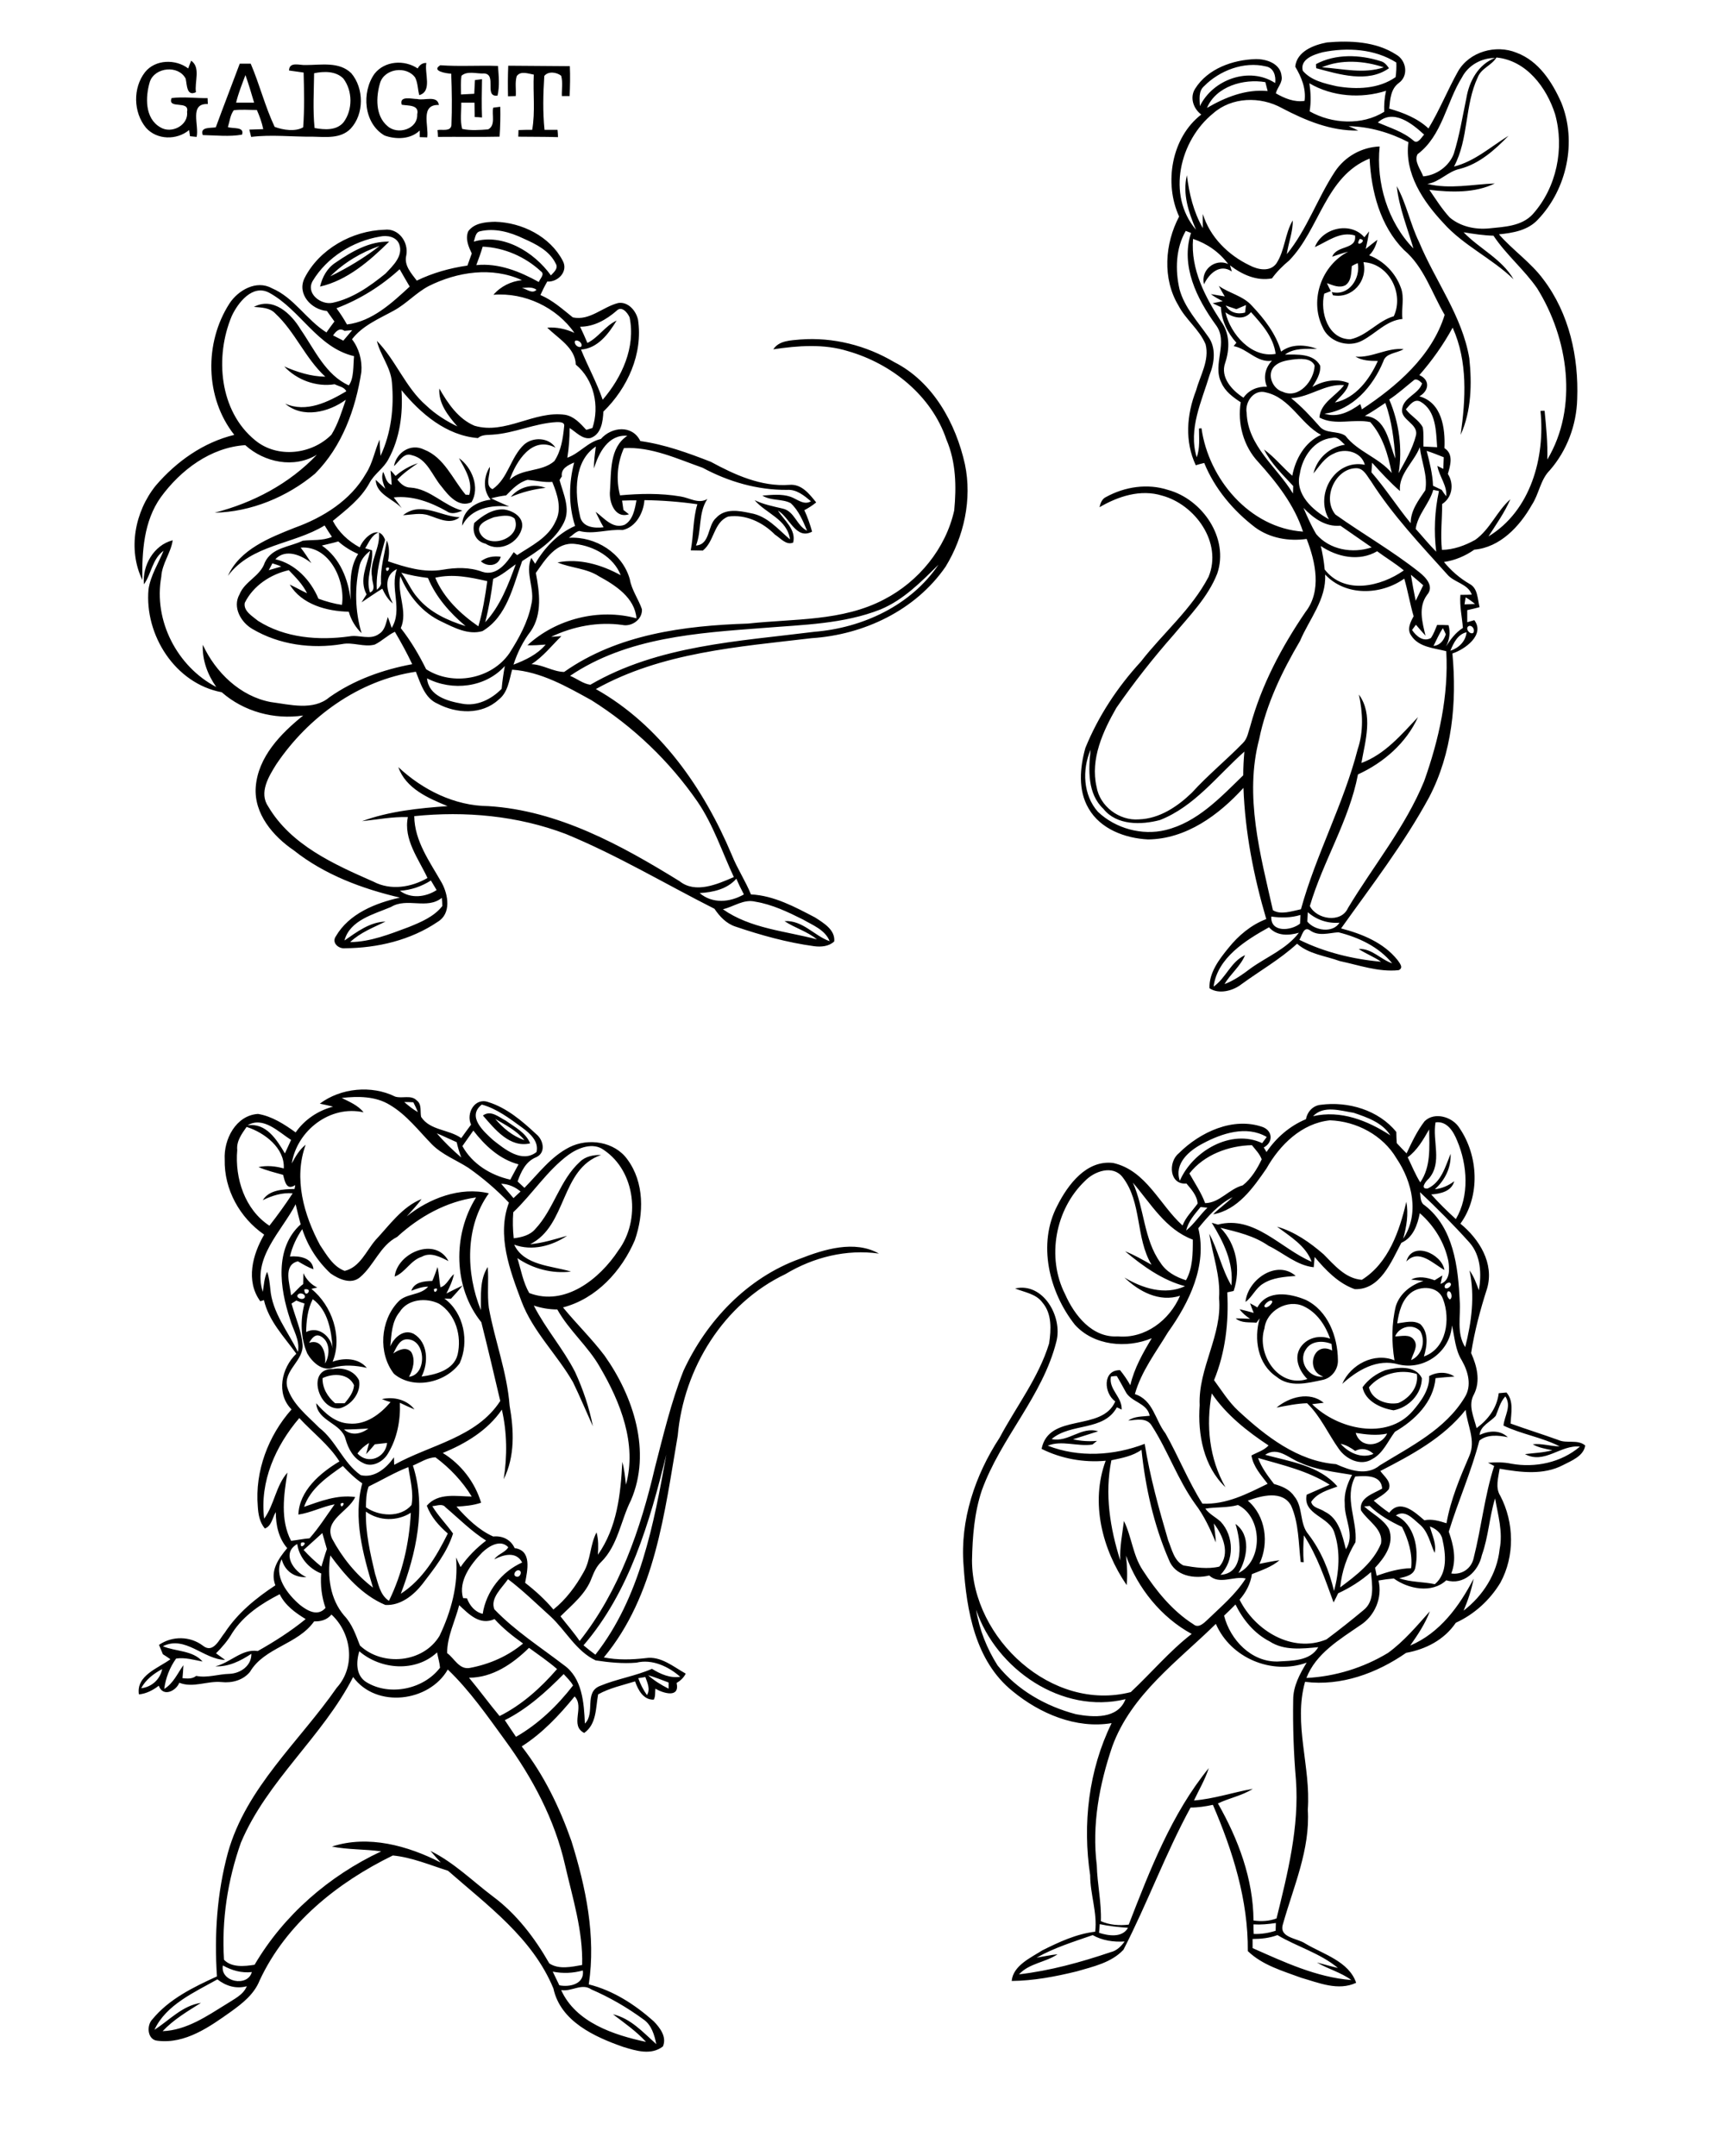 <?xml version="1.0" encoding="utf-8"?>
<!-- Generator: Adobe Illustrator 21.0.2, SVG Export Plug-In . SVG Version: 6.00 Build 0)  -->
<svg version="1.2" baseProfile="tiny" id="Layer_1" xmlns="http://www.w3.org/2000/svg" xmlns:xlink="http://www.w3.org/1999/xlink"
	 x="0px" y="0px" viewBox="0 0 754 945" overflow="scroll" xml:space="preserve">
<path d="M156.7,637c4.6,5.1,12.3,1.9,13-4.6c-1.8,0.2-3.6,0.4-5.4,0.6c-1.2,1.5-2.5,2.9-3.8,4.3c0.4-1.6,0.9-3.3,1.3-4.9
	C159.8,633.6,158.1,635.1,156.7,637 M150.8,626.5c3.3,2.9,7.4,2,10.7-0.4C157.9,626.3,154.4,626.5,150.8,626.5 M167.4,613.2
	c5.1-1.2,11,0.2,14.3,4.5c-2.2-0.9-4.3-1.9-6.4-2.9c0.3,7.7-1.2,15.6-5.2,22.2c-2.1,3.7-7.1,6.4-11.1,4.1c-4.1-2-6.3-6.1-7.5-10.3
	c-1.8-7.2-12.3-7.8-12.9-15.8c3.8,4.3,8.3,8.6,14.4,8.9c7.4,0.7,13.7-4.1,18.2-9.4C169.9,614.1,168.6,613.7,167.4,613.2
	 M587.7,632.8c3.6,4,9.2,6.6,14.4,4.4c-2.2-2.1-5.2-2.8-8-1.3C592.2,634.6,590.1,633.2,587.7,632.8 M594.3,628
	c2.1,7,10.9,6.2,13.8,0.3C603.5,629.3,598.8,628.7,594.3,628 M626.5,603.1c3.5-1.9,7.8-2,11.1,0.2c-2.8,0.2-5.5,0.4-8.3,0.7
	c-0.9,10.5-9.1,18.5-17.8,23.5c-3.1,4.1-5.2,9.5-10,12c-5,3.2-11.5,0-14.6-4.5c-4.7-6.6-8-14.3-13.9-20c-4.5,0.1-9,1.1-13.4,1.9
	c5.7-4.7,14.5-7.2,20.7-2.1c-1.7,0.2-3.4,0.4-5.1,0.6c11.1,11,32.7,16.1,44.1,3C623,614.1,626.8,608.9,626.5,603.1 M600.1,608
	c1.2,5.5,7.8,7.9,12.9,6.9c4.9-2.1,9-7.1,8.1-12.7C613.8,599.8,605.1,602.1,600.1,608 M607.3,600.5c5.2-1.3,13.2-2.3,16,3.5
	c0,6.9-5.8,12.9-12.4,14.1c-5.6-0.9-12.4-4-13.6-10.1C599.8,604.5,603.4,602,607.3,600.5 M141.4,604c-0.1,4.4,2.2,8.2,5.5,11
	c1.4,0,2.8,0,4.2,0c1.9-2.3,3.9-4.8,4.1-7.9C152.8,601.8,145.9,601.8,141.4,604 M146.1,600c4.4-0.8,9.3,0.8,11.3,5
	c1,5.3-3.4,10.9-8.4,12.2C139.6,618.5,134,599.5,146.1,600 M572.4,591.5c-3.5,5.3,1.5,12.7,7.7,11.8c-8.1-2.5-4.5-15.9,3.9-11.4
	c-0.1-0.7-0.2-2.2-0.3-2.9C580,587.5,574.8,587.5,572.4,591.5 M554.3,582.2c-3.6,11.2,6.1,26.3,18.8,22.2c-3.4-3.4-5.9-8.8-3.3-13.4
	c2.7-4.6,8.4-6.1,13.3-4.3c-2.1-5.9-5.8-11.5-11.6-14.2C564.5,569.2,555.2,574.4,554.3,582.2 M556.6,570.1c-1.1,0.5-1.9,1.2-2.4,2.3
	C555,574.7,559.9,569.4,556.6,570.1 M551.2,573c4.3-7.9,14.3-6.2,21.2-3.3c9.7,4.7,14,16.1,14.1,26.3c0.2,4.1-2.7,8-6.8,8.8
	c-6.6,1.4-14.4,3.4-20.1-1.4c-8.3-5.5-10-16.5-7.4-25.6c-0.4,0.5-1,1.4-1.4,1.9c-3.1-0.3-6.6,0.3-9.1-1.9c2.1,0,4.2,0.1,6.3,0.2
	c-1.8-1.2-3.4-2.5-4.6-4.2c2.1,0.5,4.1,1,6.2,1.6c-0.6-1.4-1.1-2.8-1.6-4.2C548.8,571.6,550.4,572.5,551.2,573 M546,570.6
	c0.9-9.8,13.7-18.7,22-11.4c-4.9,0.4-10.1,0.7-14.3,3.4C550.4,564.6,549,568.4,546,570.6 M172.4,593.2c2.2-1.6,5.8-3.2,7.9-0.6
	c1.9,3.3,0.8,7.6-1,10.8c8.2-0.9,7.5-17.1-1.4-16.4C174.9,587.4,173.7,590.8,172.4,593.2 M175.2,575c-3.5,4.2-3.6,9.9-4.1,15.1
	c1.6-3.9,5.9-7.8,10.3-5.5c6.3,3.8,6.5,12.7,3.4,18.7c6.1-0.8,14.1-2.8,15.8-9.6c1.9-8.1-0.8-17.7-8.1-22.3
	C186.9,568.6,178.7,569.3,175.2,575 M190.2,565C190.3,568.3,193.3,563.5,190.2,565 M191.8,555.3c0.7,2.9,0.7,6,1.3,8.9
	c2.8-0.9,3.8-4.1,5.9-5.8c-0.6,3-1.9,5.7-3.3,8.5c2.4-1.2,4.7-2.4,7.1-3.5c-1.6,2-3.4,3.9-5.1,5.8c-0.7,0-2.2,0-2.9-0.1
	c8.6,6.3,11,18.9,6.7,28.4c-6.3,8.6-20.4,11.7-28.8,4.6c-7-9-6-23.3,1.8-31.5c3.5-3.9,9.7-2.7,13.2-6.7c-2.6,0-5,0.9-7.4,1.8
	c1.4-3.9,5.7-4.2,9.2-4.3C190.4,559.4,191.1,557.3,191.8,555.3 M616.5,552.9c2.5-9.2,15.5-3.5,16.7,3.7
	C628.1,553.8,622,547.1,616.5,552.9 M173,559.5c1.2-10.5,17.9-17.6,23.6-6.8c-3.6-1.8-7.8-4.1-11.7-1.9
	C179.9,552.4,177.7,557.7,173,559.5 M217.1,490.4c3.4,4,7.7,7.6,12.8,9.3C226.6,495.6,221.7,493.1,217.1,490.4 M211.7,488.9
	c3.5-2.6,7.1,0.8,10.1,2.3c3.9,2.8,8.7,5.2,10.6,9.9C223.5,503.2,216.9,494.9,211.7,488.9 M549.1,849.8c0,1.3,0,2.6,0,4
	c13.8,6.1,28,12.8,43.3,14c-4.6-3.4-10.2-4.8-15.1-7.7c3.1,0.8,6.1,1.7,9.2,2.4c-7.8-6.5-17.9-9.3-26.5-14.4
	C556.5,849.4,552.8,849.8,549.1,849.8 M454.4,858c3.1-0.5,6.1-1.2,9.2-1.5c-5.3,3.6-12.4,3.9-16.9,8.8c13.7-1.6,27.1-5.3,40.1-9.7
	c2.7-0.6,4.7-2.6,6.2-4.7c-4.8,0.3-9.8-0.4-14-2.8C470.7,851,462.2,853.6,454.4,858 M482.1,843.3c-0.1,1-0.2,2.8-0.3,3.8
	c4.1,1.3,10.1,2.3,12.7-2.2C490.3,844.6,486.2,844.2,482.1,843.3 M549.5,843.4c0,1.4,0,2.8,0.1,4.2c3.3,0.1,6.5-0.4,9.6-1.4
	c0-0.9,0.1-2.6,0.1-3.4C556,843.3,552.7,843.6,549.5,843.4 M487.6,765.4c-5.7,16.7-9,34.4-6.8,52.1c0.2,8.2,2.1,16.3,1.8,24.5
	c3.8,1.7,8.1,2,12.2,1.5c9.3-23.9,18.8-48.6,35.1-68.6c-1.6,5-4.3,9.5-6.5,14.2c8.8-0.7,17.2-3.6,25.8-5.1c-4.7,3-10.3,4-15.3,6.4
	c8.9,15.6,15.5,33.1,15.6,51.3c3.4,0.5,6.9,0.3,10.1-0.9c4.9-19.9,10-40.1,8.5-60.8c-1-11.7-1.4-23.4-1.2-35.1
	c0-5.9,2.9-11.3,5.9-16.2c-15.3,5.5-33.3-2-39.8-17C516.3,728.1,495.9,742.6,487.6,765.4 M427.9,705.5c1.4,8.7,4.7,17,9.4,24.4
	c8.6,10.8,21.1,17.9,34.4,21.4c7.6,1.4,18.3,2.2,21.7-6.6C465.6,751.5,436.7,731.6,427.9,705.5 M536.6,708.1
	c2.7,10.6,11.9,20.3,23.4,20.1c6.3-0.4,14.3-0.1,17.9-6.3c-7.1,0.7-15,1.6-21.3-2.5c-6.8-3.5-11.7-9.5-15-16.2
	C540,704.8,538.3,706.5,536.6,708.1 M611.9,664.2c8.1,3.7,10.2,14.5,8.6,22.5c-0.5,3.6-4.1,4.3-7.1,5c5,1.8,10.4,1.5,15.6,2.6
	c5.7-4.8,4.8-13.2,3.3-19.7c-0.5-2.8-3-4.7-5.5-5.6c1,3.8,3,7.6,2.1,11.6c-2-4.3-2.8-9.5-6.8-12.7
	C619.3,665.5,615.8,661.5,611.9,664.2 M598,660.2c3.6,3.3,8.5,5.6,10.9,10c2.4,6.4-1.9,12.4-6.1,16.9c0.2,1.2,0.5,2.3,0.7,3.5
	c4.9-1.7,9.9-3.2,15.1-3.3c0.7-6.3-1.2-12.5-4-18.1c-5.1-2.4-10.1-5.2-14.2-9.2C599.9,660.1,598.6,660.2,598,660.2 M528.4,661.2
	c1.7,2.4,4.5,3.7,6.7,5.7c5.9,6.3,6.1,17.1-0.1,23.3c10.8-0.6,8.9-15,6.6-22.3c6.9,4.9,5.2,15.1,1.3,21.5c11-5.3,10.6-24.5-0.2-29.8
	C538,660.9,533.2,660.4,528.4,661.2 M649.6,681.6c-1.5,7.1-8,13.3-15.6,11c-6.3,5.9-16.7,3.8-23-0.8c-2.3,0.2-4.5,0.5-6.7,0.9
	c1.8,7.5-1.6,15.5-8,19.6c-9,6.2-19.5,12.4-23.6,23.1c12.6-0.6,25.1-4.5,35.8-11c7-5.1,12.6-11.8,18.3-18.2c-2,5.4-5.3,10.3-8.6,15
	c13-5.5,21.5-17.2,27.8-29.3c-0.9,4.8-2.5,9.5-4.4,14c8.5-6.5,14.7-16.2,15.8-27c1.5-7.4-0.7-14.8-2-22.2
	C652.9,664.8,652.5,673.5,649.6,681.6 M547,657.7c7.9,6.7,9.4,18.6,5.1,27.7c2.9-0.6,5.8-1.2,8.8-1.6c-3.5,3-7.9,4.4-12.1,6.1
	c-0.6,4.2-2.6,8-5.4,11.2c6.7,13.5,23.1,23.6,38.1,17.4c5.5-4.1,10.9-8.4,16.2-12.8c5.1-4,3.8-11.1,3.3-16.7
	c-4.3,3.8-9.2,6.9-14.4,9.3c-0.6,1.3-1.3,2.7-2,4c-3.7-10.1-7.1-20.3-13-29.4c-0.3,3.9-0.4,7.9-0.1,11.8l-1.3-0.1
	c-1-8.3-0.8-17-4.2-24.7C562.2,653,553,655.5,547,657.7 M594.1,647.1c-5,9.5,1,19.2,0.1,28.8c-3.7,6.1-6,12.7-6.7,19.8
	c7-5.2,14.5-10.9,17.9-19.2c1.1-6.4-5.9-9.9-8.8-14.6c-0.9-5.6,5.6-7.3,9.3-9.5C605.5,646.3,598.7,646.8,594.1,647.1 M551.5,639
	c1.5,4.2,4.3,7.9,7,11.4c3.3,0.9,6.8,2.3,8.8,5.3c4.1,4.8,2.2,12,6.3,16.8c5.6,7.3,9.1,15.9,11.2,24.8c2.2-8.3,2.9-17.2,0.2-25.4
	c-2-7.3-14-7.9-12.2-16.8c3.3-1.5,6.7-2.9,10.1-4.4C573.3,644.6,562.3,642.1,551.5,639 M554.6,637.6c11,3,23.8,4.7,31.7,13.9
	c-4.1,1.5-8.9,2.8-11.5,6.7c0.5,2.7,4,2.9,5.9,4.3c6.3,3,7.7,10.4,9.3,16.5c4.1-6.3-0.7-13.2-0.5-19.9c-0.4-4.5,1.1-8.8,3.2-12.7
	c-7.6-1.3-15.5-2.1-22.6-5.3C565,639.2,560.2,633.8,554.6,637.6 M487.2,640c-3,14.7-0.6,29.8,3.9,43.9c-0.3-5.8,0.9-11.5,1.6-17.3
	c3.4,6.9,3.9,15,8.2,21.5c5.9,9.1,13,17.9,22.3,23.8c2.1,1.8,4.4-0.4,5.9-1.8c6-5.8,12.5-11.2,17-18.3c-5.4-1.2-11.4,2.9-16-1.3
	c-6.7,1.6-15,0.2-17.7-6.9c-6.6-15.2-10.3-31.8-12-48.2C496.5,638.2,491.8,639,487.2,640 M605.1,644.7c1.7,2.4,5,4.7,3.7,8
	c-1.8,2.2-4.3,3.5-6.6,5c2.2,1.9,4.4,3.7,6.8,5.3c4.8-6.3,11.2-0.3,15.4,3.3c3.3-0.7,6.5,0.3,9.7,1.3c1.8-10.3,5.9-20,10-29.5
	c3-6.8-0.9-13.4-1.6-20.2C632.8,630.2,618.7,637.7,605.1,644.7 M655.7,620.5c-2.4,2.8-6.7,4.3-7.1,8.4c4.1-1.9,8.9-2.3,12.4,1
	c-4.1-0.9-9.2-1.3-12.5,1.5c-3.5,13.6-9.3,26.5-13.4,39.9c2.1,5.9,3.5,12.2,1.1,18.3c4.6,0.7,8.8-2.1,9.8-6.7
	c3.4-13.4,4.8-27.3,9-40.4c-0.7-0.4-2-1.1-2.7-1.4c3.4-0.3,6.9-0.3,10.2,0.4c10.5,1.9,21.9-0.5,30.1-7.5c-8.5-0.9-15.5,7.9-24.1,3.3
	c4-0.5,8.1-0.6,12-1.7c-2.9-0.6-6-1.1-8.6-2.6c4-0.5,7.8,0.9,11.8,0.9c-7.8-4-16.7-5.3-24.6-9.1c0.3-4.1,3.7-8.5,0.8-12.8
	C657.6,614.5,656.9,617.7,655.7,620.5 M487,603.3c-1.1,5.7,5,8.9,4.7,14.5c-0.5-0.3-1.6-0.8-2.1-1c-5.8,10.6-20.2,6.7-28.6,13.9
	c7.4,1.6,13-5.7,20.4-3.4c-3.7,1.2-7.3,2.3-11,3.5c3.4,0.8,7,1,10.5,0.7c-0.7,0.5-1.3,1.1-2,1.6c-6.5,1-13.5-2-19.6,0.5
	c13.6,5.3,29,4.4,42.5-0.8c2.3,14.3,6.2,28.4,10.3,42.3c1.6,3.9,2.6,9,6.7,11c5.1,0.9,10.7,1.7,15.7,0.5c5-5.6,1.6-13.8-2.4-18.9
	c0.3,2.8,0.8,5.5,0.9,8.3c-2.5-5.9-5.2-11.8-9.1-16.9c-7.6-10.6-11.9-23.2-18.9-34.1c-2.2-3.9-6.8-2.7-10.4-2.4
	c2.8-2,6.2-1.7,9.4-2.1c-1.1-5.8-8.4-5.9-10.7-10.8c-1.2-2.2-2.4-4.4-3.7-6.6C489,603,487.7,603.2,487,603.3 M611.6,585.7
	c2.8,0,6.4-1.2,8.3,1.6c2,2.8-0.6,6-1.3,8.8c4.8-2.1,6.5-8.3,4-12.7C619.3,579.9,613.3,581.4,611.6,585.7 M634.7,566
	c-0.8,1-0.2,2.7,0.8,3.5C637,569.1,636.3,565.4,634.7,566 M618.5,566.6c-4,3.2-5.3,8.5-6,13.4c3.3-0.4,7.2-1.6,10.2,0.4
	c3.7,3.7,2.9,9.5,1.5,14.1c10-3.5,11.7-16.4,8.4-25.1C630.6,563.6,622.7,563.3,618.5,566.6 M635.4,562.1c-1.1,0-2.6,1.2-2,2.3
	C634.6,565.5,637.3,562.8,635.4,562.1 M622.4,531.7c-1,5.1-2.9,10.7-8.1,13c-4.4,8.3-9.3,20.7-20.4,20.3
	c-7.2-2.5-12.8-8.4-17.6-14.1c-0.1,1.5-0.3,3-0.4,4.5c-7.5-0.8-13.3-6.3-19.8-9.4c-6.3-4.4-13.8-6.1-21.1-7.9
	c7.1,7.2,9,18.2,5.8,27.7c-0.7,0.2-2.1,0.4-2.8,0.6c0.7,13.1-0.8,26.3-5.8,38.5c3.4,4.6,6.4,9.5,10.6,13.4
	c12,11.1,26,22.1,42.9,23.4c6,2.7,13.5,5.3,19.2,0.5c13.5-8.3,28.7-15.7,37.2-29.8c3.2-5.1,1.5-11.3-1.3-16.2
	c-2.9-4.6-3.1-10.2-4.3-15.3c-0.8,11.5-12.1,19.8-23.4,17.1c-9.4-2.7-18,2.5-24.7,8.5c3.7-8.5,14-13.9,22.9-10.3
	c-1.3-7.9-1.3-16.1,0.6-23.8c1.8-5.6,6.7-9.3,12.1-11c-1.8-0.2-3.6-0.4-5.4-0.6c3.3-1.7,7-0.9,10.3,0.3c1.1-0.7,2.3-1.4,3.4-2.1
	c-0.3,1.2-0.5,2.5-0.8,3.7c4.2-1.5,4-6.4,3.4-10.1C633.2,544.5,628.7,537.2,622.4,531.7 M526.3,529c-2.5,3.1-5.4,6.2-6.3,10.3
	c3.5-2.9,6-6.8,9.3-10C528.5,529.2,527,529.1,526.3,529 M622.5,522.5c0.3,2,0,4.6,2.1,5.8c12.6,9.8,14.6,26.9,15.3,41.8
	c0.5,6.8-1.5,14.2,2.4,20.3c2.8-11,4.3-22.4,1.9-33.6c1.9,2.6,3,5.7,4.1,8.7c1.2-7.1,0.9-15.2-4.1-20.9
	C637.3,536.9,630,529.6,622.5,522.5 M496.6,518.3c5.1,11.3,4.7,24.8,12.1,35.1c2.5,4,6.8,6.3,11.2,7.7c3-5.3,3-11.8,3-17.8
	C510.9,538.8,504.5,527.5,496.6,518.3 M475.6,517.6c-13,12.4-16.9,33.5-8.7,49.6c4.1,9.3,11.9,19.2,23.1,18.5
	c12,1.1,22.7-7.1,27.3-17.8c-9.1,2.9-17.9-1.8-24.4-8c7.9,4.7,17.7,7.9,26.6,3.8c-9.9-2.6-18.5-8.8-26.3-15.3
	c4.1,1.6,7.8,3.8,11.6,5.9c-7.1-11.9-4.1-27.3-12.7-38.4C487.8,510.4,479.7,513.3,475.6,517.6 M521.4,514.3c2.4,4.3,5.2,8.4,6.9,13
	c6.4-0.1,10.4-6.2,16.5-7.8c3.7-2.9,6.3-7.2,8.3-11.4c-0.9-2.4-2.7-4.2-4.3-6.2C538.6,502.1,527.8,506.1,521.4,514.3 M527.2,501.2
	c-5.9,3.1-12.6,8.7-10,16.3c5.6-13,22.5-22.9,36.1-16.5c0.7-0.9,1.3-1.8,2-2.7C546.4,493.1,535.6,496.7,527.2,501.2 M617.1,507.2
	c1.8,3.7,3.3,7.5,5.5,11c4.7-6.8,4-15.3,3.9-23.2C623.9,499.5,621.3,504.1,617.1,507.2 M629.3,491.9c-1.5,8.1,3.1,17.6-2.9,24.6
	c-1.3,1.1-4.1,4.7-0.6,4.4c6-2.7,7.8-9.6,10.1-15.2c0.3,6-2.5,11.6-6.9,15.5c3.1-0.3,6-1.6,8.5-3.5c-1.2,4.5-6.1,5.5-10.1,5.8
	c3.4,3.8,7.1,7.4,10.8,10.8c6-10.1,5.1-23.7,0.6-34.3C637.2,496,634.4,491.2,629.3,491.9 M555.2,512.1c-5.8,8.4-12.6,18.2-23.4,20.1
	c2.7-2.7,5.8-4.8,8.5-7.5c-6.1,3.1-10.8,8.4-15,13.6c4,16.3-4,32.6-13.3,45.6c-5.3,8.8-11.7,17.1-14.5,27.1
	c8.1,2.6,8.8,11.3,13.4,17.2c5.7,10.1,10,21,16.2,30.8c10.5,0.5,19.6-4.3,28.6-8.7c-2.9-3.8-6.3-7.5-7.1-12.4
	c2.5-1.4,5.5-2.2,7.5-4.4c-9.4-6.2-18.5-13.4-24.9-22.8c-2.6,14-1.1,28.6,6,41.1c-9.6-9.1-12.2-23.2-11.3-35.9
	c-0.7-16.3,10-30.7,8.5-47c0.7-9.6-2.8-18.8-4.3-28.2c3.9,7.3,5.5,15.6,9.7,22.7c1.1-10-3.5-19.2-8.6-27.5c0.7,0.2,2,0.6,2.7,0.8
	c16-4.2,27.6,10.6,41.1,16.3c-2.6-7.1-9.5-11.1-15.2-15.4c7.7,2.2,14.4,6.9,20.4,12.1c4.7,4.7,9.6,10.7,16.8,11.2
	c11.7-7.3,16.5-21.4,19.5-34.2c1,5.4,0.1,10.9-1.4,16.2c7.3-10.8,4-25-2.9-35.2c-6-10.2-17.6-16.3-29.2-16.7
	C570.6,492.3,561,501.8,555.2,512.1 M575.6,489.2c12.1-2.8,23.9,1.9,33.9,8.4c-3.5-5.6-10.2-7.9-16.1-9.9
	C587.5,486.8,580.3,484.3,575.6,489.2 M572.5,490.5c0.6-3.3,3.1-6,6.5-6.3c12-1.6,25.3,2.3,33.1,11.9c0,1.6,0.1,3.3,0.2,4.9
	c1.4,1.5,2.8,3,4.3,4.5c2.3-4.9,4.6-9.8,7.9-14.1c4.4-4.3,12.3-1.9,15.3,3c8.3,12.1,9.2,29.8,0.4,41.9c8.3,6.8,14.9,17.4,11.7,28.4
	c-3,9.3-5.5,18.7-7,28.3c2.5,5.6,4.2,12.1,1.3,18c-2.8,4.8-0.1,10.1,1.1,14.9c5.1-3.8,8.9-8.8,9.7-15.3c0.9-0.1,2.6-0.2,3.4-0.3
	c3.3,3.8,2,9,1.8,13.6c6.9,2.5,14,4.7,20.9,7.2c3.8,1.7,8.4-0.4,11.8,2.4c-0.6,4.6-6,6.7-9.7,8.6c-8.6,4.5-18.6,3.2-27.8,1.6
	c-0.6,4-2,8.3,0.3,11.9c6.1,11.7,6.4,26.4,0,38.1c-4.6,7.6-11.4,13.8-19.5,17.5c-5.1,7.5-13.1,11.6-21.8,13.2
	c-12.8,8.9-28.5,14.7-44.3,12.7c-5.2,18.4,2.6,37.3,1.2,56c1.1,17.5-6.3,33.8-10.9,50.2c-1.9,6,6.3,6.1,9.8,8.5
	c7.9,4.7,19.1,7.8,22.3,17.2c-7.9,3.7-16.4,0-24.1-2.2c-8.1-3-17-5.5-23.4-11.7c0.2-22.3-6.6-43.9-15.3-64.1
	c-3.2,0.7-6.5,1.2-9.8,1.2c-11,20.2-18.9,41.9-29.4,62.3c-5.3,5.7-13.3,7.4-20.5,9.5c-9.4,2.3-18.9,4.1-28.5,4.2
	c0.6-6.7,8.2-10.1,13.4-13.4c7.4-3.7,14.9-7.2,23.2-8.2c1-8.3-2.2-16.4-2.2-24.7c-3.4-22.5-0.7-46.1,9.4-66.7
	c-15.6,2.6-31.5-4.2-43.4-14c-16.4-13.2-20.2-35.3-21.5-55.1c-1.6-19.8,5-39.5,15.8-56c7.3-13.7,17.1-26.3,21.7-41.3
	c0.9-6,1.3-13-2.9-17.9c-2.8-3.9-7.9-4.5-12-6.2c12.3-2.8,20.9,12.4,18.1,23.2c-6,24-24.4,42.3-32.7,65.3
	c-3.3,9.8-4.1,20.4-4.3,30.7c0.1,34.3,35.1,66.6,69.6,57.7c9-8.4,16.9-17.9,26.7-25.5c-13.3-7.2-23.7-20.1-28.8-34.3
	c0.5,4.3,0.7,8.6,0.3,12.9c-10.7-15.6-16-36.2-9.2-54.5c-9.6,0.9-19.5-0.9-28.1-5.2c3.2-16,26.5-7.3,32.3-20.8
	c-5-3.5-5.7-13.8,2.1-13.7c1.7,2.1,3.2,4.3,4.5,6.6c1.7-7.4,5.5-14.1,9.4-20.6c-11,4.6-25.4,3.3-33.7-5.9
	c-11.3-14.3-16.5-35.4-7.7-52.2c4.7-9.3,12.8-20.1,24.5-18.7c14.5,3.3,20.3,18.3,30.4,27.4c1.4-3.7,4.3-6.4,6.6-9.6
	c-0.2-3.5-2.8-6.3-4.9-8.8c-7.5,0.7-8.1-9.4-3.4-13.2c9.3-9.3,23.9-16.2,37-11.5c4.3,1.8,4.4,6.7,0.3,8.9c0.3,0.5,0.9,1.5,1.2,2
	C559.4,498.7,565.3,493.5,572.5,490.5 M246,872.2c6.4,14.2,23.1,19.7,37.2,22.7c-4.3-4.7-9.5-8.3-14.5-12.1c7.8,1.8,13.3,8,19,13.1
	c-0.8-4-2.1-8.5-5.7-10.9c-7.1-5.2-14.7-9.6-22.8-13.1C255.1,869,250.5,873,246,872.2 M67.7,889.6c6.6-4.2,12.2-10.6,20.4-11.8
	c-5.9,3.7-12,7.3-16.8,12.4c10.5-0.4,19.4-6.6,28-11.9c3.3-2.2,7.3-3.9,8.9-7.8c-4.7,1.3-9.2-0.1-12.9-3
	C85.2,873.2,72.8,878.6,67.7,889.6 M242.3,864.1c1,2,1.9,4,2.9,6c4.5,0.9,11.1-0.5,10.3-6.5C251.2,864.8,246.7,865,242.3,864.1
	 M97.7,861.4c-1.3,7.3,10.9,9.6,12.7,2.9C105.9,864.8,101.6,863.6,97.7,861.4 M279.8,735.5c0.9,2.6,2.2,5.1,3.8,7.4
	c1.6-2.5,0.2-5.4-0.7-7.9C282.1,735.1,280.5,735.4,279.8,735.5 M284.1,734.2c2.7,2.4,5.8,4.3,9,5.9c0-0.7,0-2,0-2.7
	C290.2,736.3,287.2,735.1,284.1,734.2 M221.3,753.9c1.6,2.5,3.3,4.9,4.9,7.3c9.8-5.6,18.1-13.6,25-22.5c-1-1.9-2.7-3.4-4.1-5
	C239.4,741.5,231.1,749,221.3,753.9 M154.8,735c-13.4,26.2-37.7,45.3-49.2,72.6c-5.8,16.4-8.5,33.9-7.4,51.3c3.3,3.5,9,2.9,13.4,2.2
	c12.8-21.8,32.7-39,55.5-49.7c-7.2-1-14.5-0.7-21.6-2.1c15.9-5.2,33.3-0.4,47.7,7c-1.5-1.7-3.1-3.4-4.5-5.1
	c10.2,5,18.3,13.1,27.3,19.9c10.4,7.7,18.4,18.2,24.8,29.4c4.2,2.8,9.8,1.5,14.4,0.7c0.4-15-4.2-29.4-7.5-43.8
	c-4.5-19.9-14.3-38.3-26.3-54.7c-7.8-10.7-15.5-21.8-25.1-31C188.2,745.9,165,748.9,154.8,735 M61.9,739.9c4.6-0.5,8.3-3.9,9.2-8.4
	C67.4,733.5,63.9,736.1,61.9,739.9 M157.5,723.7c-1.4,4.7-1.6,10.7,3.2,13.6c10.2,6.2,25.1,3,32.2-6.4c-0.2-2.3-0.9-4.5-1.3-6.7
	C182.2,733,166.9,731.8,157.5,723.7 M205.6,735.3c4.6,5.5,8.8,11.3,13.4,16.8c9.8-4.9,18.1-12.4,25.2-20.6
	c-3.9-3.4-8.2-6.3-12.3-9.3C224.8,729.2,215.9,735.3,205.6,735.3 M201.3,703.5c-1.8,7-5.3,13.7-5.3,21c3.2,2.3,5.3,7.4,10,6.5
	c8.5-1.6,16.6-5.1,23.3-10.7c-4.5-3.2-8.8-6.6-12.5-10.7C210.3,712.5,205.6,707.5,201.3,703.5 M101.8,715.7
	c-1.9,3.3-4.4,6.2-7.1,8.9c1.3,1,2.7,1.9,4,2.9c-9.5-0.2-17.5-10.9-27.3-6c5.7,2.4,13,1.7,17.4,6.7c-3.8-0.7-7.7-1.9-11.6-1.3
	c-2.8,3.9-4.6,8.6-5.2,13.3c4-2.4,5.8-6.8,8.4-10.4c-0.1,1.9-0.2,3.8-0.4,5.7c2.1,0.2,4.3,0.4,6-1c4.9,1,9.7-0.8,14.6-0.9
	c4.9-0.2,9.7-3.6,9.6-8.8c-4.7,3.1-10,5.8-15.8,5.5c6.5-1.5,11.7-7.8,18.6-6.7c7.3-4.1,14.5-8.7,21-14c-4.6-2.8-9-6-11.4-10.9
	C114.6,702.8,106.8,707.9,101.8,715.7 M216.7,705.3c9,9.4,20.1,16.5,30.4,24.4c8.2,5.7,8.9,16.7,9.3,25.7c4.7-4.6-0.5-13.7,6.6-16.5
	c7.4-3.1,15.5-4.3,22.8-7.5c3.7,2.3,8,4.2,12.4,3.5c-5.1-4.5-12.3-7.9-19.2-6.2c-6,0.5-12-0.1-17.9-1c-8.6-4.1-13-13-19.8-19.3
	c-6.1-5.5-12-11.3-18.6-16.3C220.1,695.9,214.8,700.4,216.7,705.3 M227.4,688.2c-1.5-0.2-2.9,2.3-1,2.8
	C228,691.5,229.2,688.6,227.4,688.2 M134.3,691.2c-5.2,0.3-9.5-2.7-10.8-7.8c-3.8,7.3,2.6,15.4,8,20c3.3,2.6,7.8,5.2,11.2,1.3
	c-1.7-4.8-2.3-10-1.9-15.1c-5.4-2.1-9.7-7.1-10.5-12.9C123.2,680.7,128.7,688.8,134.3,691.2 M211.4,680.4c-5,5.1-10.6,12.5-8.4,20
	c0.4,0,1.3,0.1,1.7,0.1c1.2,3.2,3.5,6,6.9,6.8c1.5-9.8,8.3-18.5,17.3-22.5c-2.6-5-8.1-3.5-12.2-1.4c1.5-2.3,5-3.1,6.1-5.3
	C219.4,674.5,214.3,677.6,211.4,680.4 M132,676.1C131,680.1,136,675.2,132,676.1 M133.1,679.3c2.4,2.6,5,5.1,7.8,7.3
	c0.8-2.6,1.5-5.2,2.4-7.7c-0.7-2.3-1.3-4.6-2-7C138.6,674.3,135.9,676.8,133.1,679.3 M160.4,662.5c-0.2,9.2,1.9,18.3,4,27.2
	c1.4,4.2,2.1,9.3,6.1,11.9c5.9-12,8.9-25.3,9.6-38.6C174.1,666.8,166.2,666.7,160.4,662.5 M189.5,660.1c2.6,4.3,6.2,7.9,9.1,12
	c-2.6,8.3-8.2,15.3-13.4,22.1c-3.9,5-9.7,9.6-16.3,9.2c-10.2-4.3-17.7-13-24.1-21.7c-1.4,9.1-0.1,19.2,6.1,26.4
	c3.5,3.7,5.1,8.5,6.9,13.1c9.9,9.3,27.8,7.6,34.9-4.3c5.1-10.7,8.3-22.4,7.2-34.3c0.7,1.4,1.3,2.8,2,4.2c3.1-4.5,6.9-8.3,11.2-11.6
	c-6.5-4.1-11.9-9.6-17.8-14.6C193.9,658.8,191.5,660,189.5,660.1 M149.3,659C149.3,662.3,152.3,657.5,149.3,659 M161.6,651.5
	c-1.1,2.9-1.1,6.1-1.2,9.1c5.7,4,15.2,4.7,20-1c1-5.5-0.6-11.1-1.4-16.6C173,645.3,167.4,648.7,161.6,651.5 M133.3,660.4
	c7.2-2.5,14.6-5.4,22.4-4.3c-2.8,6.4-13.9,10-10.1,18.3c4.4,8.2,10.4,15.7,17.9,21.4c-4.4-14.7-8.8-30.5-4.7-45.7
	c-3.1-2.1-5.9-4.8-8.5-7.6C143.6,647.2,136.1,652.3,133.3,660.4 M181,642.3c6,18.4,1.4,38.6-5.3,56.2c9.6-6.2,15.6-16.3,20.6-26.4
	c-3.9-3.4-7.4-7.3-9.2-12.2c5-5.8,13-4.1,19.7-4c-4.1-6.7-9.6-12.5-15.9-17.2C187.3,638.8,184.2,641,181,642.3 M255.8,721.1
	c1.7,1.4,3.4,2.8,5.2,4.1c19.6-25,25.6-57.2,31.1-87.7C284.8,667.1,276,697.6,255.8,721.1 M131.2,621.5
	c-10.4,12.2-17.4,27.8-15.4,44.1c4.5-6.2,5.1-14.4,10.2-20.2c-1.6,9.8-3.2,20.7,1.6,29.9c2.7-0.3,5.4-0.9,8.1-1.1
	c4.1-4.6,7.4-9.9,11-14.9c-5.4,1-10.4,3.7-15.9,4.5c0.4-10.5,9.6-18.3,18-23.3C144.1,633.1,137.1,627.9,131.2,621.5 M135.5,588.5
	c5.8-1.9,7.5,4.7,7,9.1c2.2-3.7,2.3-9.8-2-12C138.1,584.4,136.6,586.7,135.5,588.5 M137.1,569.4c-2.3,4.5-2.8,9.5-2.9,14.4
	c5.4-2.8,10.8,1.8,11.6,7.1C145.3,583.3,143.8,574.2,137.1,569.4 M131.1,567c-2.3,1.3,1.2,3.2,2.4,1.8
	C134.3,567.5,132.2,566.5,131.1,567 M133.4,565.1C133.5,569.7,137.8,564.3,133.4,565.1 M115.2,566.2c0.5-3,0.6-6,1.9-8.8
	c0.9,2.4,1.1,4.9,1.4,7.5c0.8,10.3,7.7,18.6,12.1,27.6c1-5.2-2.2-9.7-3.5-14.5c-4.4-13.3-6.9-30.9,4.7-41.4
	c-0.8-2.9-1.5-5.9-2.2-8.8C123.4,539.8,110.5,551.2,115.2,566.2 M174.1,542.1c-7.5,3.8-10.1,12.5-16.3,17.7
	c-3.9,3.3-9.3,0.8-12.9-1.7c-5.7-5.3-10-12-12.4-19.4c-2.5,3.6-4.4,7.7-5.4,12c4.1-0.4,9.9,0.6,10.3,5.6c-2.4-0.9-4.6-2.2-6.8-3.5
	c-6.7,1.6-3.5,10.1-3,14.9c1.9-1.4,3.3-3.5,5.3-4.9c0-1.6,0.1-3.2,0.1-4.8c1.3,2.8,3.4,5,6.1,6.3c-0.6,0.1-2,0.4-2.6,0.6
	c9,7.2,13.8,21.1,9.3,31.9c5-1.8,11.3-1.7,15,2.7c-4.9-1.1-10-1.5-14.8-0.1c-4.7,1.8-9.1-2.4-11.3-6.2c-3-6.9-3.1-14.8-1.2-21.9
	c-1.2-0.4-2.4-0.8-3.6-1.3c-0.5,0.3-1.6,1-2.1,1.3c1.6,5.9,4.2,11.5,4.8,17.6c0.9,7.4-8.5,11.5-6.7,19c2.2,7.5,8.8,12.5,14,17.8
	c7.4,5.7,10.5,15.4,18.2,20.8c6.1,1.5,11.4-3.2,14.6-7.8c0,0.8,0.1,2.5,0.1,3.3c15.7-8.8,36.1-11.9,46.5-28
	c-2.7-11.5-5.4-23-8.3-34.5c-12.3-15.2-12.6-38.3-2.3-54.7C195.7,526.6,183.8,533.2,174.1,542.1 M219.7,518.8
	c1.8,2.1,3.6,4.2,5.4,6.3c1-1,2.1-1.9,3.1-2.9C225.8,520.2,222.9,518.9,219.7,518.8 M249.1,506.2c-9.4,7-15.7,17.1-24.1,25.1
	c-0.3,3.8-0.2,7.6,0.2,11.4c3.4-0.4,7.1-1.3,9.4-4c8.2-8.7,10.7-21.4,19.6-29.5c2.4-2.4,6-3.1,9.3-3c-17.9,6.1-14.8,31-31.1,39.1
	c5.6-0.5,10.9-2.2,16.2-3.7c-6.7,4.5-15.4,6.8-23.2,3.9c4.3,9.2,16.4,9.2,24.9,11.8c-8.2,1-16.7-1.2-23.5-5.9
	c1.6,5.2,2.5,10.6,5.2,15.3c15.7,6,30.9-6.2,39.1-18.7c9.8-13.2,7.6-34.6-6.4-44C260,500.5,253.5,503,249.1,506.2 M191.5,496.7
	c3.2,3.8,6.9,7.3,10.7,10.6c-0.8-2.2-1.5-4.4-2-6.7C197.2,499.3,194.4,497.9,191.5,496.7 M207.5,495.5c-1.6,2.3-3.2,4.5-4.8,6.8
	c4.3,7.8,12.4,12.8,21,14.7c1.2-2.2,2.4-4.5,3.6-6.7C219,508.1,212.6,502.1,207.5,495.5 M104,504c-1.1,12.4,3.3,26.1,14.1,33.2
	c3.6-4.6,7-9.3,10.2-14.2c-4.6-0.4-9,1-13.1,3c2.8-4.6,9.1-4.8,13.9-4.9c0.1-0.4,0.3-1.3,0.3-1.7c-3.8,2.5-4.5-1.5-5.3-4.5
	c-3.6-1-7.3-1.9-10.8-3.4c3.7-0.8,7.5-0.4,11.1,0.6c0.5-8.9-8.4-15.7-16.3-18.2C106,496.9,103.6,500.1,104,504 M108.5,493.2
	c8.2-1.2,12.8,6.3,16.4,12.3c0.9-2,1.8-3.9,2.7-5.9C122.1,496.1,115.4,489.1,108.5,493.2 M216.2,499.7c5.1,4,12.6,10.2,19,5.2
	c1.1-4.7-2.9-8.2-6.3-10.7c-5.5-4-11.1-8.3-17.7-10.1C204.6,489.3,211.9,495.8,216.2,499.7 M177.2,483c1.9,1.6,3.8,3.2,6,4.4
	c-0.6-1.5-1.3-2.9-2-4.3C180.2,483,178.2,483,177.2,483 M149.8,481.2c3.4,1.7,7.1,3.2,9.6,6.3c-14.7-3.3-29.2,8-31.5,22.4
	c1.6-3,3.4-6.1,6.1-8.2c-5.4,14.7-0.8,30.8,6.3,44c2.9,4.3,5.7,9.4,10.8,11.3c6.7-1.6,9.4-8.7,13.5-13.5c6.1-6.5,11.7-14.6,20.2-18
	c-1.9,2.7-4.3,5.1-6.5,7.6c9.9-7.9,23.4-13.1,36-10.1c-10.5,14.5-10.1,35-3.5,51.2c0.1-6.4-0.6-13.3,3-18.9
	c0.5,5.9-0.3,11.9,0.5,17.9c2.6,14.4,8,28.2,9.1,42.9c1.9,10.7,2.4,22.2-2.6,32.2c1.6-10.1,1.5-20.5-0.8-30.5
	c-6.2,9.1-15.9,14.9-25.9,19c8,4.9,14.1,12.8,16.8,21.8c-3.5,1.2-7.2,1.5-10.8,1.7c4.6,5.2,9.8,10.3,16.1,13.1
	c4-0.4,7.7,1.3,9.4,5.1c7.7,1,5.6,9.8,4.6,15.2c4.5,3.5,8.7,7.3,12.4,11.7c5.5-4.4,9.8-10.2,13.2-16.3c3.2-5.4,2.8-12,5.7-17.5
	c0.9,3.2,0.8,6.5,0.6,9.8c8.4-11.9,10-26.6,10.7-40.7c0.9,3.2,1.2,6.6,1.6,10c4.9-17.8-2.4-36.2-11.4-51.5
	c-5.2-9.2-13.5-16-18.7-25.3c-3.5,0-7-0.6-10.3-1.7c5.2,10.2,12.9,18.9,18.1,29.1c3.5,7.6,6.2,15.6,7.8,23.8
	c-2.9-6.4-5.6-12.9-8.7-19.3c-7-12.2-17.6-22.2-22.6-35.5c-5.1-13.6-10.9-28.9-5.5-43.2c-5.4-5.7-11.4-10.8-17.8-15.3
	c-5.3-3.4-11.4-5.7-15.9-10.2c-5.9-6-11.1-13-18.6-17.4C164.6,480.4,156.9,480.4,149.8,481.2 M140.2,483.7c9.2-6.9,22.7-8.2,33-3.1
	c3.1,1,7-0.9,9.5,1.7c2.3,1.7,1.4,4.8,1.9,7.2c3.9,6,12.1,5.4,17.6,9.3c1.4-2,2.9-4,4.3-5.9c-2.3-4.9,1.6-12,7.5-9.9
	c8.1,2.5,14.9,8.3,21,14c3.2,2.5,4.5,8.2,0,10.2c-4.5,1.8-6.6,6.3-8.1,10.6c1,0.9,2,1.9,3,2.8c6.2-6.3,11.6-13.7,19.7-17.8
	c8.3-4.2,19.8-2.5,25.4,5.3c7.5,10.1,7.3,23.9,3.3,35.4c-5.8,13.6-16.9,25.7-31.5,29.5c5.9,7.2,12.6,13.7,18.2,21.1
	c12.7,17.9,20.7,42.2,11.6,63.4c-4.5,8.9-5.7,19.8-13.1,27.1c-2,1.9-3.1,4.4-4.1,6.9c-2.5,7-8.6,11.8-13.7,16.9
	c2.8,3.6,5.8,7,8.4,10.8c17.4-22,26.7-49,33-76c3.7-14.3,7.1-28.7,12.5-42.4c10.1-21.9,28-40.8,51-49.1c10.7-4.2,24-8.3,34.7-2.3
	c-14.3-2-28.7,1.6-41,9c-27.1,12.9-44.6,41.3-47.2,70.8c-5.8,33.6-9.8,70-32.4,97.2c6.1,1.2,12.3,1,18.4,0.3
	c6.6-1,12.1,3.8,17.5,6.8c-0.9,1.8-2.3,3.1-4,4.1c1.5,6.7-5.7,4.6-9.3,2.5c-0.2,1.6,0.1,3.3-0.7,4.8c-4.6,0.2-6.9-4.3-8.2-8
	c-5.5,1.7-11.2,2.9-16.2,5.7c-1.1,5.9-0.6,13-6.1,16.9c-6.5-3.3,0.3-11.3-4.2-16c-6.8,8.3-14.1,16.1-23.2,21.9
	c9.7,12.4,16.6,26.7,21.8,41.5c6.3,20.2,10.8,41.6,7.6,62.8c10.8,2.7,20.3,8.9,28.5,16.2c2.7,2.8,5.8,6.8,4,11
	c-5.2,4-11.8,1.9-17.4,0.2c-12.6-4.4-27.5-11.2-30.6-25.6c-9.1-22.1-28.9-36.4-46.2-51.6c-7.9-2.5-15.9-5.9-24.2-6.7
	c-24.2,11.8-46.8,29.8-58.4,54.8c-2.4,6-7.5,10-12.5,13.6c-9.4,6.7-20.1,14.3-32.2,12.8c-4.5-0.3-5-6.7-2.3-9.4
	c7.3-8.9,18-14.1,28.3-18.8c-1.2-18.2,0-36.5,4.8-54.2c8-28.6,31.3-48.7,47.7-72.3c8.4-9.2,6.6-23.9-2.3-32.1
	c-1.9,2.3-4.6,3.1-7.6,3c-7.2,10.2-21.8,11.4-28.1,22.1c-3,3.7-7.9,5-12.5,4.5c-6.3-0.6-12.4,2.7-18.5,0.3c-1.5,3.7-7.2,6.4-9,1.3
	c-2.6,2-5.5,3.5-8.7,3.8c-1.3-8.3,8.5-11.5,13.8-15.4c-1.1-0.8-2.2-1.5-3.3-2.2c-0.6-1.4-1.1-2.7-1.7-4.1c5.8-4,13.7-3.9,19.3,0.4
	c4.5,3.5,7.1-2.8,9.5-5.7c5.7-8.7,13.7-15.2,22.2-20.8c-2.4-6.4,1.3-11.6,5.2-16.3c-3.8-4.4-5-10.1-5-15.8c-1.5,2.4-1.8,6.1-4.8,7.2
	c-2.3-2.7-2.9-6.3-3.1-9.7c-1.3-15.4,4.6-31,14.8-42.5c-6.9-6.9-4.4-18.2,2.1-24.4c-5.3-7.4-12.1-14.3-14.2-23.5
	c-0.4,0.1-1.2,0.4-1.6,0.5c-6.5-8.9-3.4-20.5,1.7-29.2c-10.7-7.4-17.6-19.8-17.3-32.9c-0.5-8.8,4.9-19.4,14.6-20
	c6.1,1,11.5,4.5,16.5,8.1c3.9-5.6,9.7-9.5,16.4-11.3C144,484.5,142.1,484.1,140.2,483.7 M210.8,246c2.5-1.9,5.6-2.4,8.7-2
	C218.5,248.2,213.6,248.6,210.8,246 M216.5,226.7c-2.9,1.1-8,3-6.1,6.9c3.9,7.6,18.7,2.2,15.2-6.3
	C223.3,225.2,219.3,226.2,216.5,226.7 M207.9,229.2c3.6-3.2,8.1-6.3,13.1-5.9c3.8,0.5,8.4,3.2,7.9,7.6c-1.2,7-9.9,11.4-16,7.4
	C208.5,237.3,206.9,233.3,207.9,229.2 M176.7,225.8c7.9-6.3,16.5,0.6,24.8,0.9c-4.2,3.4-9.1,0.6-13.5-0.8
	C184.4,224.6,180.5,225.6,176.7,225.8 M223.9,217.8c3.7-4.5,9.9-6,15.3-4C233.9,214.4,228.8,215.7,223.9,217.8 M173.4,208.6
	c2.8-2.5,6.2-4.4,9.8-5.6c-3.2,2.2-6.4,4.4-9,7.2c1.5,1.9,3.3,3.5,5.8,3.5c8.6,0.6,14.6,8,22.7,10.1c-2.2,0.9-4.7,1.8-6.8,0.3
	c-7.1-4-15-7-23.3-6.1c1.2,1.6,2.4,3.1,3.5,4.7c-3.8-4.1-11.2-6-11.4-12.4c1.4,1.3,2.8,2.6,4.2,3.9c-0.9-2.4-2-4.9-0.9-7.4
	c1,2.1,1.2,4.8,3.7,5.7c-0.1-2.1-0.3-4.2-0.5-6.3C172,206.9,172.7,207.7,173.4,208.6 M172.7,204.3c1.1-6,7.3-10.1,13.1-7.3
	c8.9,3.4,12.6,13,18.3,19.8c0.4,0,1.2,0.1,1.6,0.1c1.7-5.8-1.8-11.2-4.5-16.1c5.7,4,9.3,12.9,5.5,19.3c-5.6,2.6-10.1-2.9-13.1-6.8
	c-4.1-4.7-6.3-12.3-13.1-13.8C177,198.2,175,202.3,172.7,204.3 M144.8,121.1c7.6-3.7,14.9-8.1,21.6-13.3
	C158.3,110.6,150.8,115.1,144.8,121.1 M147.1,115.1c7-4.8,14.8-9.4,23.5-9.2c-8.5,8.4-18.4,17-30.3,19.7
	C141.3,121.4,143.4,117.5,147.1,115.1 M592.6,116.6c-0.3,2.9-0.1,6.5-2.8,8.4c-2.7,1.4-5.5,0-8.1-0.9c0.4,0.9,1.2,2.6,1.7,3.5
	c-1,0.4-1.9,0.7-2.9,1.1c-1.9,8.1,1.6,20,11.5,20c7.2-1.5,12-8.1,19-10.1c4.6-9.9-2.1-23.1-13.3-23.7c2,8.2-5,16.2-13.4,14.5
	c-0.1-0.4-0.4-1.1-0.5-1.4c7.5,1.9,12.7-6,11.4-12.7C594.3,115.7,593.4,116.1,592.6,116.6 M596.1,104.7
	C593.3,109.2,600.2,105.2,596.1,104.7 M576.4,108.3c3.2-8.4,15.6-11.4,21.7-4.3c0.7-0.9,1.4-1.7,2.1-2.6c-0.4,2.6-0.9,5.1-1.5,7.7
	c1.7-1.4,3.4-2.7,5.1-4c-0.6,2.5-1.7,5-3.6,6.8c6.4,2.4,11.6,7.8,13.9,14.2c1.7,4.4,0.1,9.2,0.7,13.7c-7,0.6-11.7,6.4-17.7,9.5
	c-6.1,3.3-14.8,0.5-17.4-6.1c-5.7-11.9-0.3-26.9,11.3-32.9c-2.4,0.6-4.6,1.4-7,2.2c2-5.2,10.9-2.9,10-9.3
	C587.4,101.3,582.2,105.7,576.4,108.3 M316.9,398.5c12.1,8.5,27.3,9.5,41.2,13.2c-4.2-3.5-9.7-5-14.2-8c8-0.5,13.1,6.5,19.8,8.8
	c-2-5-7.4-7-11.7-9.5c-6.6-3.3-13.5-6.6-20.8-7.8C326,393.9,321.7,397.4,316.9,398.5 M171.4,397.5c-7.5,3.2-18,5.7-20.4,14.7
	c5.5-3.8,11.1-8.1,18-8.3c-5.3,2.6-11.1,4.8-15.5,9c8.9-0.1,17.4-3.5,25.7-6.6c5.4-2.2,11-4.5,14.7-9.2c0-0.9-0.1-2.7-0.2-3.6
	C187.1,398.8,178.5,393.2,171.4,397.5 M175.3,390.4c4.8,3.6,11.3,2.8,16.1-0.3c-0.8-1.4-1.7-2.8-2.5-4.2
	C184.8,388.5,180.2,390.1,175.3,390.4 M306.7,391.4c5.6,4.8,13.3,4.1,19.4,0.6c-1.2-2.3-2.3-4.5-3.3-6.9
	C318.8,389.7,312.5,391.1,306.7,391.4 M121.1,335c-3.3,5.3-7.7,12.4-3.5,18.5c10,16.9,28.8,25.3,46.1,32.9c7.6,4,16.6,2.5,23.7-1.6
	c-3.9-8.4-10.6-16.9-8.6-26.7c-6.8-0.2-13.4,1.1-20.1,1.8c12-4.4,24.9-5.7,37.5-6.6c-8.5-3.5-18.3-7.7-21.6-17.1
	c10.7,10,24.7,17,39.5,17.1c30.6,1.9,58.2,17.1,83.8,32.9c7,5.6,16.6,1.3,23.8-1.8c-5.2-11.1-9-22.9-15.9-33
	c-12.3-17.8-28.2-33-46.5-44.5c-10.9-6-22.1-12.5-34.8-13.4c-1.3,4.6-1.8,10-6,13.2c-7.3,6.7-18.4,6.1-26.7,1.7
	c-5.6-2.4-7.4-8.8-9.5-14C157.3,298.1,135.1,314.2,121.1,335 M187.2,297.3c0.7,7.7,9,10,15.3,11.1c6.5,1.3,12.9-1.9,17.4-6.5
	c0.3-3.3,0.8-6.7,1.4-10C212.8,301.4,198.2,303,187.2,297.3 M190.8,253.2c3.8,9,11.1,15.9,18.9,21.3c1.9-6.5,3-13.1,3.9-19.8
	C206.1,253,198.6,251.4,190.8,253.2 M175.9,251c2.7,3.5,4.2,7.7,7.2,11c5.3,6.4,13.2,10,21,12.4c-6.9-5.8-13-12.7-16.5-21.1
	C183.6,252.8,179.7,252.1,175.9,251 M169.2,249C169.3,252.4,172.2,247.5,169.2,249 M386,267.1c-16.2,6.4-33.9,6.7-51.1,8.1
	c-29.1,2.2-60,4.1-85,21c3,1.2,5.7,3.5,8.9,3.9c29.7-17.3,64.9-19,98.2-23.2c21.1-1.7,42.3-11.5,54.4-29.4
	C403.8,255,396.1,262.9,386,267.1 M216.2,253.7c-0.8,6.4-1.9,12.8-3.5,19c6.6-7.1,10.1-16.4,13.4-25.4
	C222.8,249.6,219.9,252.2,216.2,253.7 M119.4,246.9c-0.5,1-1,2-1.6,3c1.8-0.5,3.7-1.1,5.5-1.6C122,247.7,120.7,247.3,119.4,246.9
	 M157.7,247.6c-2.3,9.8-2.1,20.2,0.8,29.9c-2.7-2.6-4.6-5.8-5.6-9.4c-9.6-0.2-20.6-3.1-25.9-11.9c2.6,1.2,5,2.6,7.6,3.8
	c-1.9-3.9-5-7-8-10.1c-8,1.8-15.6,6.8-19.3,14.3c-0.7,3.6,3.4,5.9,5.8,7.9c11.8,7.5,26.5,8.7,40.1,6.8c4.3-0.8,9.1,1.8,13-1.1
	c2.6-1.6,3-4.8,3.8-7.4c0.6,1.6,1.2,3.2,1.7,4.8c5-8.1-0.9-17.3,2.3-25.8c-6.3,3.1-4.3,10.1-1.8,15.1c-2.1-1.7-3.5-4.1-4.6-6.5
	c-3.1,1.9-6.1,4-9.1,6c0.7-1.2,1.5-2.4,2.2-3.5c-3.4-6.3,0.2-12.8,1.6-19.1C160.1,243.1,158.4,245.1,157.7,247.6 M131.8,240
	c1.7,2.2,3.2,4.5,4.7,6.8c-4.3-3.5-11.3-6.5-15.8-1.7c8.8,2,15.5,9.2,18.9,17.3c3.3,1.2,6.8,2.2,10.3,2.7
	C151.5,254.3,144.3,239,131.8,240 M234.9,251.1c1.6,8.4,2.9,18-2.2,25.5c-3.4,4.4-5.9,9.4-7.6,14.7c5.2-2,10.4-4.4,14.1-8.8
	c-2.7,0.2-5.3,0.4-8,0.3c12.6-11.6,31.4-16.3,47.8-11.8c-0.7-9-9.2-14.5-16.4-18.4c-5.5-3.6-12.3-3.6-18.2-6.1
	c9.6-1.9,19.3,1,27.7,5.6c-3.1-8-11.8-12.8-20-13.7C243.8,237.4,239,245.3,234.9,251.1 M141.1,239.1c7.9,5.4,11.6,14.8,12.6,23.9
	c-0.1-6.9-0.6-14.1,3.3-20.2c-3.2-1.4-6.1-3.2-8.7-5.5C145.9,238,143.5,238.5,141.1,239.1 M160.1,240.3c0.8,0.2,2.3,0.7,3,0.9
	c0.6,6.3-3,12.3-0.9,18.5c2.9-1.3,0.8-4.5,0.9-6.8c-1.3-6.8,3.8-12.8,3-19.6C162.9,234.4,161.7,237.8,160.1,240.3 M246.3,208.8
	c-0.3,0.4-0.8,1.2-1,1.6c1.6,6,4.9,12.5,1.9,18.6c-3.8,7.7-11.3,12.4-18.3,16.9c-4,11-6.6,24.3-17.4,30.7
	c-6.2,1.8-12.4-1.5-17.8-4.1c-8.5-3.9-14.7-11.4-18.2-20c-1.6,7.7,3.4,15.4,0.2,22.8c4.4,5.6,8,11.7,11.1,18
	c11.6,7.5,28.6,4.4,36.5-7c4.2-6.6,8.1-13.6,9.6-21.3c1.8-6.8-2.9-13.8,0-20.5c0.6,0.9,1.1,1.7,1.7,2.6c4-7,10-13.3,17.5-16.6
	c-2.9-9-2.8-18.7-0.4-27.8C248.9,203.9,245.8,205.4,246.3,208.8 M273.5,196.4c-2.9,6.5-3.5,13.8-1.7,20.7c8.8-0.8,17.8-1,26.6,0.5
	c3.9,0.6,7.8,3.4,11.7,1.1c-4.1,6.1-2.4,13.8-5,20.4c6.4-0.5,4.9-8.8,8.9-12.2c3.9-4.2,10-3.1,15-2c7.3,1.2,12,7,17.3,11.5
	c-1.2-8.9-10.5-11.3-15.5-17.2c3.9,1.9,8.1,2.7,12.3,3.7c5.2,1.1,6.1,7.5,10.7,9.7c-1.8-4.3-3.7-8.9-7.2-12.1
	c-3.9-2-8.6-0.9-12.4-3.3c4.1-0.3,8.4-0.8,12.3,0.5c2.9,1,5.9,3.9,9,2c-3-2.5-6.3-5.3-10.5-5c-13,0.1-25.7-3.6-37-9.7
	C296.9,201.1,285.5,195.7,273.5,196.4 M260.4,205.3c-0.1-3.2,0.4-6.4,0.8-9.6c-9.6,6.3-9.3,20.2-7,30.2c0.8,5.2,6.2,5.7,10.4,5.2
	c-1.3-2.2-2.4-4.5-3.5-6.8c3.7,2.7,7.5,7.7,12.7,5.7c3.7-2.1,4.5-6.9,5.2-10.7c-2.1,0-4.2,0-6.3,0.1c0.2,1.4,0.4,2.8,0.6,4.1
	c0.6,0.5,1.8,1.4,2.4,1.9c-6.2,2-8.8-5.4-8.3-10.3c0.6-8.3-0.3-18.9,7.6-24.1C266.7,190.3,262.4,198.5,260.4,205.3 M176,171
	c0.7,10.3-0.7,21.1-5.7,30.2c-2.1,4.1-6.3,6.5-8.4,10.6c-3.8,6.9-10.1,11.6-16,16.5c2.6,5,6.8,8.9,11.8,11.6
	c1.8-4.5,8.5-10.4,11.1-3.3c-1.9,7.1-4.1,14.4-3.6,21.9c1-0.9,2.1-2,1.8-3.5c-0.2-6.2,1.5-12.1,2.6-18.1c1.2,2.9,1.1,6.1,0.5,9.1
	c7.7,2.6,15.7,5.1,23.9,3.7c5.8-1,11.8-1.2,17.4,0.9c6.4,2.1,10.8-4,13.8-8.6c0.4,0.3,1.1,1,1.5,1.3c6.2-4.1,13.6-7.6,16.8-14.7
	c3-5.6,0.8-12-1.4-17.4c-3.6,0.3-7.2-0.6-10.8-0.9c-3.8,1-6.7,4-9.4,6.8c-2.2,0.3-4.4,0.7-6.6,1.3c2.6,1.3,5.3,2.4,7.9,3.6
	c-7.7-0.8-16.8,0.7-20.6,8.4c-0.1-6.9,6.4-10.7,12.5-11.4c-3.5-4.1-3.1-10-0.4-14.4c0.4,3.1-2.4,8.2,1.2,9.8
	c6.9-4.7,7.9-14.1,13.9-19.6c3.9-3.4,10.8-3.1,13.7,1.4c-10.3-5.4-17.2,6-20.1,14.1c5.5-5.2,14-3.3,19.6-8.2c3-4.5,3.8-10,4.3-15.2
	c0.4-2-2-1.9-3.3-1.9c-9.6,0.5-18.5,4.9-28.1,5.5c-2.2,0.2-4.6-0.1-6.4,1.5C195.7,190.9,184.4,181.3,176,171 M252.1,149.4
	c-0.7,1.4,1.4,3.3,2.7,2.5C255.6,150.5,253.4,148.7,252.1,149.4 M146,147c1.5,0.8,3,1.5,4.5,2.3c1.3-1.5,2.6-3.1,3.9-4.6
	c-0.8,0.1-2.5,0.2-3.4,0.3C148.8,143.5,147.3,145.2,146,147 M270.3,136.2c-4.5,3.9-9.9,7-16,7c1.1,2.3,2.2,4.7,3.2,7.1
	c4.9-2.4,7.8-7.5,12.8-9.8c-3.5,5.8-8.3,12.2-15.6,12.7c3,7.4,6.9,14.4,9.5,22c8.4-9.8,14.5-23,11.8-36.1
	C275.1,137,272.5,133.9,270.3,136.2 M101.6,138.5c-7.5,17.8-5.5,41.7,10.3,54.5c9.7,8,24.8,6.2,33.4-2.5c2.9-4.7,4.5-10.1,6.3-15.3
	c-7.5,5.5-18.9,8.3-26.6,1.7c9.3,4.1,18.8-0.7,26.8-5.4c-0.8-1.9-3.4-2.2-5.1-3.1c-8.1,1.3-16.6-1.9-22.1-7.8
	c5.7,2.5,11.7,4.4,18,4.5c-8.8-8.1-13.2-19.6-21.9-27.7c-2.4-2.6-6.1-2.6-9.4-2.9c8.5-4.5,16.4,3,20.5,9.9
	c6.1,8.8,10.9,19.9,21.1,24.5c2.3-3,1.9-8.7,2.3-12.8c-16.1-3.8-23.4-20.3-37.2-27.8C110.7,124.4,104.3,132.7,101.6,138.5
	 M228.8,126.2c2,0.4,4.5,2.8,6.4,0.8C233.3,125.6,230.9,126.1,228.8,126.2 M147.5,135.1c1.7,2.3,3.2,4.6,4.6,7.1
	c11-1.3,19.7-9.4,27.5-16.6c-1.5-2.5-2.9-5-4.4-7.6C167.2,125.3,157.8,131.2,147.5,135.1 M211.6,108.1c-0.8,2.7-1.8,5.4-2.8,8.1
	c9.8-1,19.1,2.8,27.4,7.4c0.5-1.5,2.8-3.4,0.9-4.7C230.2,112.5,221,108.5,211.6,108.1 M166.5,103.7c-11.8,2-23.2,9.1-29.4,19.4
	c-3.2,5.5,3.6,10.7,8.7,9.6c8.8-1.9,16.3-7.2,23.2-12.8c3.2-3.4,7.9-7.7,6-12.9C173.7,103.7,169.7,103,166.5,103.7 M210.3,101.4
	c-1.9,0.5-2,2.9-2.6,4.5c12.8-3.8,26.4,4.5,33.8,14.8c1.3-1.4,3.4-3.1,2.1-5.2c-2.7-5.6-8.6-8.5-14-10.9
	C223.6,101.7,216.8,99.8,210.3,101.4 M205.3,101.3c2.7-3.6,7.6-4,11.7-4.1c11.8,0.3,24.1,6.4,29.7,17.1c2.5,4.6-2,9.4-6.8,9.1
	c-1.1,1.9-2.1,3.9-3,5.9c5.4,2.3,9.7,6.2,14.2,9.8c7.4,1.6,13.1-4.6,19.9-6.3c4.4-0.7,7.9,3.5,8.7,7.4c2.2,14.9-4.6,29.9-15.2,40.2
	c-0.2,4.3-0.9,10-5.7,11.6c-3.6,0.6-6.3-2.7-9.1-4.4c0,4.4-0.3,8.7-1,13c5.4-1.9,8.9-6.9,14.7-8.2c4.7-5.4,13.8-6.3,17.3,0.9
	c10.7,1.5,20.9,5.2,30.9,9.1c10.5,5.7,22.1,11,34.4,10.1c5.4-0.5,8.8,4,11.8,7.7c-1.6,1.3-3.3,2.4-5.2,3.4c1.4,3,2.5,6.2,3.4,9.4
	c-7.1,3.8-9.9-6.4-15-9.2c2.8,4.3,8.1,8.3,6.7,14c-3.1,1.3-5.6-2-8-3.5c-5.3-5.4-12.9-9-20.5-7.9c-6.4,2.5-6,10.9-11.1,14.9
	c-1.8,0-3.5-0.1-5.3-0.1c1.3-6.7,0.9-13.6,2.9-20.2c-7.7-1.1-15.4-1.7-23.2-1.8c-0.4,5.6-3.8,11.9-9.6,13.1
	c-6.4-0.5-12.7,2.1-19,0.4c-1.8,0.5-3,2-4.5,3c11.7-0.7,23.5,6.7,26.7,18.2c0.8,4.7,3.8,8.7,5.3,13.1c0.3,4.4-4.4,7.8-8.6,6.9
	c-10.6-1.5-21.5,0.6-31.2,5.2c1.1-0.1,3.4-0.2,4.5-0.3c-4.3,4.2-8,9-13.1,12.3c5,0.2,9.4,3.3,14.3,3.4
	c23.4-16.5,52.7-20.3,80.6-21.2c20.1-2.2,41.3-0.9,59.7-10.6c15.1-7.8,27-22.3,30.7-39c1-10.4,0.8-21.2-3.4-31
	c-6.5-19.3-24-33.3-43.2-38.8c-10.6-3.3-21.9-2.4-32.7-0.8c2.5-3.9,7.7-3.9,11.8-4.3c14.4-1.1,28.9,2.6,41.2,9.9
	c17,8.6,27,26.8,31,44.8c3.2,15.3-0.4,31.7-8.5,44.9c-13.2,19.1-35.8,29.8-58.7,31.3c-32.2,3.8-65.7,6.2-94.6,22.3
	c28.1,15.8,47.3,43.5,59.6,72.7c2.4,6,6,11.4,8.4,17.3c10.1,0.5,19.3,5.5,28.1,10.1c3.7,2.4,8.9,5.4,8.4,10.5
	c-2.3,2.2-5.7,2.5-8.8,2.1c-11.8-1.6-23.3-4.8-34.5-8.6c-4-1.3-6.9-4.4-9.2-7.8c-21.6-10.9-42.6-23.5-65.2-32.8
	c-21.1-8-44-10.1-66.4-7.8c0.1,11,6.9,20.1,12.1,29.3c2.8,5.2,4.2,13.4-1.8,17c-11.9,8.1-26.5,11.5-40.7,11.6
	c-2.8,0.3-5.9-2.4-4-5.2c5.8-10,17.4-14.6,28.1-17c-16.6-3.9-33-10-46.5-20.7c-9.1-6.2-17.5-16-16.7-27.7c1-13.3,11-23.5,20.8-31.4
	c-12.7,1.9-26-1.7-35.7-10.2c-20.4-3.8-33.9-25.1-32.1-45.1c0.9-6.1,4.3-11.3,6.6-16.9c-5,3.6-5.3,10.1-8.6,14.7
	c-0.8-8.2,4.3-17.2,12.6-19.3c-0.8,5.6-4.7,10.2-5,16c-3.5,19.2,7,39.4,24.1,48.3c-3.8-5.4-6.2-11.8-5.9-18.5
	c5.6,12.1,16.4,22.6,29.8,25.1c8.4,1.1,18.6,3.9,25.7-2.1c10.8-7.6,23.4-12.1,36.3-14.5c-2.3-4.9-4.9-9.6-7.6-14.2
	c-3.2,1.5-5.7,4.1-8.8,5.6c-4.7,1.3-9.6-1.2-14.4-0.2c-13.3,2.2-27.5,0.3-39.2-6.6c-5.1-2.9-8.9-9.6-5.7-15.2
	c2.3-5.8,9.1-7.9,11.1-14c3.1-6.6,10.8-6.7,16.6-9.5c4.3-0.5,8.7,0.1,12.8-1.7c-1.1-1.7-2.2-3.3-3.2-5c-13.7,8.4-32.1,8.3-42.4,22.1
	c5.2-11.6,18.2-16.7,29.3-21.1c12.5-4.5,24.5-12,31.2-23.7c3-4.6,3.8-10,6-14.9c0.1,2.4,0.2,4.7,0.4,7.1c4.7-10,6-21.3,5-32.2
	c-0.5-6.6-5.1-11.9-6.6-18.2c8.3,8.4,12.5,20.4,21.6,28.3c4,3.8,8.7,6.8,13.7,9.2c-4-4.6-8.4-10.1-7.9-16.6
	c3.7,6.5,8.3,13.3,15.4,16.3c13.6,4,26.1-6.7,39.7-4.8c4,0.7,6.7,3.8,9.3,6.6c0.9-0.3,1.8-0.5,2.7-0.8c3.2-9.6,0.7-21.2-7.3-27.8
	c-0.2-7.4-7.8-11.5-12.5-16.2c4.1-0.3,8.2,0.6,11.9,2.3c-7.8-11.2-21.8-17.8-35.5-16.7c3.2-3.7,7.7-5.9,12.5-6.4
	c-13.1-6-28.3-3.7-40.9,2.6c-5.5,2.9-9.7,7.7-15.2,10.7c-6.5,3.6-13.7,6.5-18.4,12.6c3.1,4,4.5,9.2,4.1,14.3
	c-2.5,16.3-8.5,32.8-20.3,44.6c-12.2,10.2-28.1,16.8-44,17.1c16.8-4.3,32.8-12.7,44.8-25.4c-10,6.1-23,3.4-31.4-4.2
	c-15.2,1-28.3,10.9-37,22.8c-7.5,10.5-8.3,23.9-8.1,36.3c-6.5-13.4-3.3-30,5.9-41.4c9-10.5,20.8-18.9,34.4-22.2
	c-12.9-16.3-13.2-40.4-2.1-57.6c3.8-5.8,11.8-10.4,18.5-6.7c9.8,4.1,15.2,13.9,24,19.4c1.1-1.6,2.3-3.2,3.5-4.8
	c-1.1-1.5-2.2-3.1-3.3-4.6c-6.9-0.6-13.2-7.5-9.8-14.4c6.4-12.7,20.9-20.8,35-21.2c6.2-0.8,10.7,5.4,9.6,11.2
	c-1.1,4.4,2.2,7.9,4.6,11.1c7-3.4,14.5-5.5,22.2-6.6c0.6-1.8,1.3-3.5,1.9-5.3C205.5,108.3,203.8,104.7,205.3,101.3 M222.8,28.8
	c9,0.1,18,0.1,27,0.2c0.2,4.4,0.1,8.7-0.1,13.1c-1.1,0-2.3,0-3.4,0c-0.1-2.9,0.5-6-0.3-8.9c-2-1.6-5.7-2.1-7.4,0.1
	c-0.5,7.8-0.7,15.8,0.1,23.6c1.9,0,3.8,0,5.7,0c0.1,0.8,0.2,2.4,0.2,3.2c-5.8-0.2-11.6-0.1-17.4-0.2c0-0.7,0.1-2.2,0.1-2.9
	c2-0.1,4-0.1,6-0.1c1.4-8,0.3-16.2,0.7-24.2c-2.4-0.4-5.8-1.8-7.5,0.7c-0.8,2.8-0.2,5.8-0.4,8.7c-0.8,0-2.5,0.1-3.4,0.1
	C222.6,37.8,222.6,33.3,222.8,28.8 M197.8,32.3c-2.2-0.1-8.9-1.2-4.8-3.7c8.4,0.6,16.8,0,25.3,0.3c0.3,4.3,0.8,8.8-0.2,13
	c-6.1,0.8-0.1-9.4-5.9-9.7c-3.2,0.2-7.3-1.3-9.9,1c-0.4,2.7-0.2,5.5-0.2,8.2c1.9-0.1,3.9-0.2,5.8-0.3c0.1-2,0.2-4,0.3-6
	c0.8-0.1,2.3-0.3,3.1-0.4c-0.1,5.6-0.2,11.2,0,16.8c-0.8-0.1-2.4-0.2-3.2-0.2c0-2.1-0.1-4.2-0.1-6.3c-1.9,0-3.9,0-5.8,0
	c0.1,3.8-0.6,7.7,0.4,11.5c3.7,0.8,7.6,0.5,11.4,0.2c3.4-1.8,1.5-6.5,2.2-9.5c0.8-0.1,2.4-0.3,3.1-0.4c0.1,4.4,0,8.7-0.3,13.1
	c-9,0.2-18,0-27,0.1c0-0.7-0.1-2.2-0.2-3c2-0.4,5.7,0.8,6.1-2.1C198.2,47.4,198.1,39.8,197.8,32.3 M164.2,32.3
	c4.5-5.7,13.1-6.2,18.9-2.3c0.8-1.5,2.1-2.5,3.8-2.4c-0.9,4.5,2.7,12.4-3.1,14.1c-0.7-2.5-0.6-5.3-1.8-7.7c-3.8-5.3-13.5-4-15.4,2.4
	c-1.8,6.1-2.1,14.3,3.2,18.8c4.4,4.1,13.4,1.5,13.1-5.1c1-4.3-4.1-3.7-6.8-4.2c-1.2-4.1,4.4-2.5,6.8-2.5c3.1,0.8,8.8-1.8,9.5,2.6
	c-8.3-0.3-4.4,9.1-5.1,14.2c-0.8,0-2.5-0.1-3.3-0.1c0-0.7,0-2.2,0-2.9c-4,3.9-10.4,4-15.4,2.2C159.4,54.1,158.4,40.4,164.2,32.3
	 M107.6,32.9c-1.5,4-3.1,7.9-4.1,12.1c2.6,0,5.3,0,7.9,0C110.2,40.9,109,36.9,107.6,32.9 M137.7,32.1c-0.1,8-0.6,16,0.2,24
	c4.3,0.8,9.6,1.2,12.7-2.5c4.1-5.5,4-13.8-0.1-19.2C147.2,31.1,142,31.2,137.7,32.1 M105.1,27.9c1.6,0,3.2,0,4.8,0
	c3.9,9.1,6.3,18.8,10.5,27.7c3.7,1.4,9.1,2.2,12.5,0.2c0.6-8,0.4-16,0.2-24c-2.1-0.3-4.3-0.6-6.4-0.9c0.1-4.1,4.8-2.2,7.4-2.4
	c6.7,0,14.6-1.6,19.9,3.6c5.6,6.6,5.7,17.9-0.3,24.3c-4.4,4.5-10.9,3.6-16.6,3.5c-9,0.1-18-1-27,0.1c-0.3-1.1-0.5-2.1-0.8-3.2
	c2.1-0.1,4.1-0.1,6.1-0.2c-0.6-2.9-1.6-5.7-2.8-8.4c-3.4,0-6.8-0.3-10.1,0.1c-1.6,2.1-1.8,4.9-2.6,7.4c2.1,0.8,7.4-0.3,6.2,3.3
	c-5.5,1-11.5,0.3-17.2,0.2c-1.4-3.7,3.5-3,5.7-3.4C98,46.5,101.6,37.3,105.1,27.9 M63.6,31.6c4.5-5.6,13.4-5.8,18.9-1.6
	c0.3-0.9,1-2.6,1.3-3.4c4.3,3,1.4,9.3,2.1,13.8c-4.1,2-3.9-3.2-4.5-5.9c-3.1-6.1-13.5-5.1-15.7,1.3c-2,6.6-2.3,16.1,4.6,20
	C75.1,58.8,82.7,55,82,49c1.2-5.3-8.7-0.9-6.8-6c5.2-0.7,10.5,0.1,15.8,0c0,0.7,0.1,2,0.1,2.6c-8.3-0.4-3.7,9.4-4.9,14.4
	c-0.7-0.1-2.2-0.2-2.9-0.3C83.2,59,83,57.6,82.9,57c-5.4,4.5-14.1,4.4-18.9-1C58.4,49.2,58.2,38.5,63.6,31.6 M579.5,29.5
	c8.9,0.6,18.4,3,27.1,0C598,26.6,587.9,25.9,579.5,29.5 M576.9,28.1c8.6-4.6,19.2-4.2,28.3-1.3c1.7,0.4,2.7,1.7,3.7,3.1
	c-9.3,6.6-21.8,2.7-31.9,0C576.9,29.5,576.9,28.6,576.9,28.1 M569.6,411.9c11.1,5.5,23.6,8.5,35.8,9.6c-3.1-2.2-6.7-3.5-9.8-5.6
	c5.8-0.3,9.6,4.6,14.7,6.3c-5.8-7.2-14.7-11.4-23.6-13.6c-4.3,0.3-8.7,1.9-12.5-0.9C571.4,405.8,570.8,410.2,569.6,411.9 M532,432.4
	c5.4-3.7,7.5-10.9,13.8-13.8c-2,4.9-6.4,8.2-9,12.7c4.3-1.6,8-4.3,11.6-7c7-5,15.6-8.4,21-15.5c-4.5,1.3-9.7,1.5-13.1-2.4
	C546.1,412.1,533.7,419.7,532,432.4 M557.3,401.7c-0.4,7.1,8.6,6.3,12.6,3.1c0.1-1.3,0.1-2.5,0.2-3.8
	C565.9,402.3,561.5,402.3,557.3,401.7 M573.3,399.8c-0.1,1.4-0.1,2.7-0.2,4.1c3.2,4,11.2,5.2,14.1,0.5
	C582.1,404.8,577.2,403.2,573.3,399.8 M481.3,355.8c7.7,7.3,19.3,10.5,29.6,8c14-3.4,24.1-14.3,34.1-24c0-3.5,0.2-6.9,0.5-10.4
	c-11.8,10.5-21.9,24.1-37,30c-8.2,2.2-19,2.4-24.8-4.9c-7-6.6-6.6-17-5.6-25.9C474.3,337.3,474.8,348.5,481.3,355.8 M635.8,285.2
	c3.7-1.2,6.7-4.1,7.1-8.1C639,278,637.2,281.8,635.8,285.2 M628.4,283.1c3-0.3,4.5-2.5,5.4-5.1c-0.3-0.7-0.9-2-1.3-2.7
	C630.9,277.8,629.7,280.5,628.4,283.1 M644.1,274.3c-2.2,0.7,0.1,4,1.7,3.1C646.7,276.2,645.6,274.1,644.1,274.3 M642.5,261.8
	c-0.1,0.8-0.4,2.3-0.5,3.1c1.5-0.1,3.1-0.1,4.6-0.2C645.3,263.6,643.9,262.6,642.5,261.8 M618.5,251.9c0.6,3.8,1.3,7.6,2.1,11.4
	c1.1-2.3,2.2-4.5,3.3-6.8C622.1,254.9,620.3,253.4,618.5,251.9 M580.9,251.8c0.6,10.9-7,19.6-11,29.1c-7.9,13.4-14.8,27.7-17.9,43
	c-6.6,25,0.5,50.6,6,75c3.4,2.2,8.4,0.4,12.3-0.4c6.6-24,18.7-46.1,24.9-70.2c2.6-7.7,2.2-16.1,0.5-23.9c6.4,8.8,2.8,20.3,1.1,30
	c10.3-3.8,17.5-12.4,24.8-20.1c-5.1,11.3-15.1,20-26.3,25.1c-3.9,20.3-15.3,38-21.1,57.7c3,5.9,13.7,7.6,16.7,0.9
	c11.1-18.5,25.1-35.4,33.4-55.6c6.5-18.3,10.8-37.5,9.7-57c-5.4-1.4-12.1-1.7-15.4-6.9c-1.9-2.7-0.3-5.9,1.1-8.4
	c-1.6-5.4-2.5-11-4.1-16.5C605.3,260.9,589.9,261.4,580.9,251.8 M579,239.3c0.8,3.4,1.4,6.8,1.7,10.3c8.7,11.2,24.6,7.5,34.7,0.4
	c-3.7-3.1-7.8-5.5-11.7-8.4C595.9,246.2,586.2,244.2,579,239.3 M571.4,222.6c1.7,3.9,3.4,7.8,5.6,11.5c5.9,6.9,15.9,8.6,24.3,5.8
	c-4.6-3.2-9.1-6.3-13.7-9.5C580.9,231,575.7,227,571.4,222.6 M628.3,214.7c-1.7,6.1-6.8,10.7-7.7,17.1c3,3.3,5.8,6.8,9,10
	c-1.1-8.8-0.7-17.9,1.2-26.6C630.1,215.1,628.9,214.8,628.3,214.7 M585.4,225.5c12.1,8.6,25.1,16,36.8,25.3c2.9,2.3,6.6,6.2,3.4,9.9
	c-4,5.4-2.1,12-0.7,17.9c-1.5-1.6-2.8-3.2-4.2-4.8c-0.6,0.8-1.1,1.5-1.7,2.3c1.8,2.7,5,5.4,8.3,3.5c1.2-1.8,1.9-3.8,2.7-5.7
	c1.7,0,3.3,0,5,0.1c0.9,3.2,0.4,6.4-1.1,9.3c2-3.1,4.2-6.1,7.4-8.1c-0.4-4.8-1.5-9.6-1.1-14.5c1.7,0,3.4,0,5-0.1
	c-1.8-4.9-7.8-5.2-10.9-9c-11.7-13-23.8-25.8-33.3-40.7c-1.7-2.2-3.1-5.6-6.3-5.7C585.5,205.1,579.4,218.2,585.4,225.5 M625.4,197.6
	c1.3,5,2.6,10.1,2.8,15.3c1.2,0.6,2.5,1.2,3.8,1.8c0.6,1,1.3,1.9,2,2.8c0.4-4.8-3.1-8.7-3.9-13.3c0.7,0.3,1.9,1,2.6,1.3
	c0.1-1.7,0.1-3.4,0.2-5.1C630.4,199.4,627.9,198.4,625.4,197.6 M613.7,215.2c-4.4-3.8-8.3-8.1-12.2-12.4c-0.1,1.4-0.2,2.8-0.3,4.2
	c6.2,7.1,11.2,15,17.2,22.3c0-5.6,3.4-10,6.4-14.4c1.2-6.3-1.7-12.6-2.4-18.9C619.9,202.5,613,207.8,613.7,215.2 M569.8,207.7
	c-2.3,8.9,5.8,16.1,12.8,19.9c-6.4-10.9,2.6-26.5,15.7-23.9c-1.5-5.7-8.7-7.5-13.6-4.9c-4,1.7-6.3,5.5-8.9,8.7
	c1.5-6.6,7.1-11.6,13.8-12.6c-1.7-1.3-3.1-3.7-5.5-3C576.1,192.6,570.9,200.3,569.8,207.7 M598.3,182.3c9.5,0.6,10.5,11.8,13.4,18.7
	c-0.6-8.3-1.6-16.6-4.4-24.4C604.4,178.5,601.4,180.6,598.3,182.3 M616.3,179.4c2.1,2.9,5.7,4.6,7.4,7.9c0.5,2.8,0.2,5.6,0.3,8.4
	c2,0.1,4,0.2,6,0.3c-0.5-6.9-0.4-15.9-7.2-19.9C620,174.5,618,177.5,616.3,179.4 M546.5,181c0.5,14.6,13.3,23.7,20.3,35.3
	c0-0.8,0.1-2.5,0.1-3.3c-4.6-5-9.7-9.8-12.8-16c4.6,3.3,8.1,7.8,12.4,11.5c1.4-7.4,5.5-14.7,12.6-17.9c-9-4.9-13.5-16.2-24.1-18.6
	C549.7,170.4,545.6,176.2,546.5,181 M566,174.5c4.5,3.6,8.5,7.9,12.3,12.2c2.8,3.6,8,1.9,11.5,4.3c5.4,7,14.6,9.5,20.3,16.3
	c-1.6-8-3.9-16.1-9.4-22.3c-7.4-1.6-15.3,1.7-22.3-2c0.5-6.6,7.3-9.4,10.8-14.2C580.9,168.1,574.2,174.1,566,174.5 M619.7,166.7
	c-3.5,2.8-6.9,5.9-10.7,8.4c4.3,10,5.9,21.6,4.1,32.3c2.9-5.3,6.1-10.6,7.6-16.5c1.3-5.3-7.1-6.8-6-11.9c0.8-5,7.3-6.3,8.7-11
	C622.5,167.1,620.9,165.6,619.7,166.7 M566.5,157.6c-2.8,0.4-5.8,0.9-7.9,3c-3.4,3.5-0.7,9.9,3.7,11.1c7.1,3.3,13.8-4.9,14-11.5
	C574.7,156.7,569.7,157.2,566.5,157.6 M537.2,136.9c2.2,9.5,11.4,20.1,22,18.2c-0.9-7.3-6.1-13.1-10.8-18.3
	C545.4,140.5,540.6,139.3,537.2,136.9 M537.3,133.9c1.8,3.1,5.2,4,8.5,3.1c0.1-0.8,0.3-2.5,0.4-3.3c-1.4,0.6-2.8,1.2-4.2,1.8
	C540.4,135,538.8,134.4,537.3,133.9 M517.1,126.9c2.2,7.9,7.9,14,12.5,20.6c3.6,4.8,2.8,11.4,0.7,16.7c-3.5,11.7-9.5,23.8-5.7,36.2
	c1.5-4,1-8.4,1-12.6l1.1-0.1c3.1,22.2,21.1,43.7,44.5,45.3c-3.8-11.7-11.5-21.5-19.6-30.5c-6.5-6.9-9.2-16.9-7.7-26.2
	c-3.4-2.2-6.9-4.8-8.5-8.6c-4.1-8.1,3.4-17.8-2.5-25.4c-8.3-11.5-15.4-25.8-10.8-40.2c-0.6-0.2-1.7-0.7-2.3-0.9
	C515.4,108.8,515.1,118.4,517.1,126.9 M565.1,114.2c-2.8,2.3-5.4,4.9-7.5,7.8c-6.7,1.3-13.2-1.7-18.4-5.7c0.2,0.7,0.6,2,0.8,2.7
	c-5.2-3.6-10,0.9-12.2,5.6c-1.6-6.2,4.8-11.5,10.6-8.9c-4-5.3-9.2-8.9-15.4-11c-1.1,13.3,5.3,25.5,12.3,36.2
	c3.9,5.3,3.8,12.1,1.8,18.1c-2.3,6.4,3,12.1,8,15.3c2.4-3.4,6.2-5,10.3-4.8c-1.7-4-0.8-8.3,2.2-11.4c-6.6,1-10.7-5.3-16.8-6.4
	c0.3-0.4,0.9-1.1,1.2-1.5c-3.9-4.3-6.5-9.7-6.8-15.6c-1.2-0.6-2.4-1.1-3.6-1.7c1.5-0.3,3-0.6,4.4-0.9c-1.8-0.9-3.6-1.9-5.2-3.1
	c2,0.3,4.1,0.7,6.1,1c-0.9-1.5-1.8-3-2.6-4.6c4.6,3.3,10.6,4.3,14.5,8.7c5.5,5.8,10.6,12.4,12.8,20.1c4.5-3.5,10.7-3.1,15.8-1.2
	c-4.8,0-10-0.5-14.1,2.5c5.3,0,12.4-0.6,15.4,4.8c0.4,3.5-1.7,6.6-3.4,9.4c4.8-2.8,10.7-3.9,16-1.7c-0.7,3.6-3.8,5.8-6.1,8.5
	c9.1-1.9,15.2-10.2,18.8-18.2c-3.3,0-6.8-0.1-9.8-1.9c7.3,0.6,13.8-4,21.1-3.3c-2.9,1.9-7.8,1.6-8.9,5.4
	c-4.5,10.9-13.4,21.3-25.8,22.9c5.8,1.9,11.1-0.9,15.7-4.2c0.2,0.6,0.6,1.7,0.7,2.3c15.3-10.1,30.7-23.3,36.3-41.4
	c-5.7-9.7-9.1-21.1-17.9-28.5C605,99,601.1,83.8,600.4,69.5C581,77.3,578.5,100.5,565.1,114.2 M604,53.7c5.3,2.3,11.1,4,15.6,7.9
	c1.9,1.8,3.5-1.4,4.7-2.6C619,54.1,610.7,47.5,604,53.7 M531.8,49.7c-14.6,11.8-20.5,35.8-7.5,51c-3.2-7.5-6-15.7-4-23.9
	c1,8.1,2.9,16.1,7,23.2c0-2.1-0.1-4.1,0-6.2c3.1,10.1,11.1,18,20.5,22.5c3.6,1.9,8.9,3,11.7-0.8c3.8-5.7,3.7-13,7.2-18.9
	c0.1,5.1-1.9,9.8-2.6,14.8c8.9-10.9,13.4-24.5,21.1-36.2c4.4-6.6,11.7-10.7,19.6-11c-1.6,15.9,3.5,33.1,14.8,44.7
	c-2.6-9-6.3-17.9-7.3-27.3c4.3,7.7,5.9,16.6,9.8,24.5c7.1,17.1,18.9,32.4,22,50.9c1.2,11.2,0.9,23.2-3.8,33.6
	c2.2-15.6,3.2-32.2-3.5-47c-4.1,7.5-9,14.4-14.6,20.8c4.8,2.1,4.3,6.9,0,9.3c9.9,2.7,11.4,14,11,22.7c4.1,2.6,2.6,7.6,1.5,11.3
	c2.8,4.4,2,10.3-2.5,13.2c0,6.7-0.8,13.4-0.1,20.1c5.2-0.1,10.1-1.9,14.6-4.4c6.5-4.6,9.5-12.6,15.4-17.8c-2.5,5.8-6.2,11-9.6,16.3
	c18.5-11.2,24.9-34.6,22.8-55c0.4,0,1.4-0.1,1.8-0.1c0.7,7.1,1.4,14.2,1.2,21.4c13.7-22.9,9.2-53.2-4.5-75.1
	c-5.7-8.2-13.5-14.6-19.1-23c-4.4-0.1-8.8-0.8-13.1-1.5c6.9,7.2,16.8,11.7,21.9,20.6c-9.5-9.2-22-14.8-30.8-24.7
	c-8.9-9.5-17.1-21.7-15.3-35.4c-8.1-4.2-17-6.8-26.2-7c1.4,0.6,2.8,1.2,4.2,1.9c-11.9,0.3-23.1-4.4-33.4-9.8
	C552.5,42.1,539.9,42.5,531.8,49.7 M574,36.5c0.6,4.1,0.8,8.2,0.1,12.3c9.8,5.5,22.9,6.3,32.7,0.2c-0.1-3.1,0.1-6.1,0.8-9.2
	C596.7,43.3,584,42.4,574,36.5 M529.1,47.3c8.1-4.7,17-8.3,26.6-7.4c-0.3-1.3-0.7-2.6-1-3.9C545.2,34.4,533.1,37.8,529.1,47.3
	 M527.8,37.8c-2.5,2.2-1.9,5.7-1.8,8.7c5.7-11.7,21.7-17.5,33-10.1c0.4-3.1-0.6-6.7-4.1-7.3C545.3,26.8,534.6,30.9,527.8,37.8
	 M656,25.2c-2.1,3.5-6.7,4.7-8.2,8.7c-5.8,12.3-3.9,26.9-10.4,39.1c9.1-2.3,16.1-8.7,23.9-13.5c-6,6.2-12.8,12.3-21.3,14.5
	c-5.3,1.1-8.9,5.8-14.3,6.6c9.8,2.4,19.8,0.2,29.6-0.2c-8.8,4.3-19.2,3.9-28.7,2.8c2.8,4.1,5.5,8.4,8.9,12.1
	c4.7,4,11.2,5.4,17.3,4.8c6.6-0.7,14.2-0.9,19.1-6.2c10.5-11.7,14-28.9,9.8-43.9C678,38.4,669.2,26.5,656,25.2 M640.9,33.9
	c-6.9,11-8.6,25.5-19.5,33.7c-1.6,3.1,1.4,6.7,2.5,9.7c5.8-0.5,11.3-4.4,13.4-9.9c2.5-8,3.8-16.2,5.5-24.3
	c1.2-7.4,5.2-14.9,12.6-17.7C649.5,25.4,643.7,28.5,640.9,33.9 M579.8,22.9c-3.8,1-10,3-8.7,8.1c3.6,4.3,9.6,5.6,14.9,6.8
	c8.7,1.5,18.4,1.2,25.8-4c0.3-2.1,0.4-4.3,0.3-6.4C602.6,21.4,590.6,20.7,579.8,22.9 M581.7,18.6c10.2-0.9,21.5-0.4,30.3,5.3
	c4.5,2.5,5.6,9.2,1.3,12.4c-3.7,2.6-3.9,7.3-4.3,11.3c6.2,1.8,12.4,4.2,17.2,8.7c4.9-8.1,8.4-16.9,13-25.1c5-8.6,16.6-11.8,25.6-8.1
	c9.7,3.6,15.6,12.8,19.6,21.8c7,17.1,2.5,38-10.2,51.3c-4.4,4.8-11,5.9-17.1,6.5c6.1,7,14,12.3,19.5,19.8
	c11.3,14.9,15.5,34,14.8,52.4c-0.3,11.4-4.5,22.6-12,31.2c-4.2,4.2-4.7,10.4-7.9,15.2c-5.3,9.4-13.9,18.6-25.2,19.6
	c-4,2.8-8.5,4.7-13.3,5.4c3.1,3.8,6.9,7.1,11.2,9.6c3.7,1.9,3.5,6.7,4.4,10.2c-1.8,0.5-3.6,0.9-5.4,1.3c0,1.8,0,3.5,0,5.3
	c1-0.3,2.1-0.6,3.1-0.9c4.8,6.4-4.1,12.8-9.6,14.6c2,21.4-0.1,43.7-10.2,63c-11,20.3-25.2,38.7-38.6,57.5
	c9.2,2.4,18.6,6.2,24.7,13.8c0.9,1.3,2.9,3.5,0.5,4.5c-8.8,0.9-17.3-2.2-25.8-4c-6.3-2.3-13.5-3-18.7-7.6
	c-7.4,6.8-16.2,11.8-24.3,17.7c-3.8,3-10,4.6-14.1,1.8c-0.2-6.8,4.2-12.6,8.3-17.6c4.4-5.5,10-10.2,16.6-12.7
	c-5.5-18.7-9.3-38-10-57.5c-10.8,11.9-25.1,22.4-41.8,22.6c-10-0.5-20.9-4.5-26.1-13.6c-4.7-8-3.8-17.9-1.4-26.5
	c5.7-14,14.1-26.7,24.3-37.8c9.7-12.5,22.3-23,29.7-37.2c6.2-15-5.9-31.7-20.4-35.6c-9.4-2.9-19.2,0.3-27.4,5.1
	c0.4-1.8,1.1-3.7,2.9-4.5c8.2-4.5,18.1-6,27.1-3.1c15.1,4.1,26.9,21.2,21.6,36.7c-4.1,10.4-12.1,18.4-19.1,26.8
	c-9,10.2-17.4,20.9-25.1,32c-5.9,10.3-11.5,22.5-8.7,34.6c1.4,8.6,10,15,18.6,14.3c9-0.3,16.9-5.6,23.2-11.7
	c7-7.7,15.1-14.3,22.3-21.7c2.1-2,2.4-4.9,3.3-7.5c4.9-18,13.7-34.6,24.2-50c7.2-9.2,4.4-22,0.5-32c-7.8,1.1-16-0.3-22.5-5
	c-9.7-7.4-17.8-17-22.4-28.3c-1.2,0.3-2.5,0.6-3.7,1c-4.9-10.4-4-22.2,0.1-32.7c1.8-6.6,6-13.3,4.2-20.3c-2.7-6.5-8.7-10.8-11.9-17
	c-7.1-11.8-6-27.1,0.3-39c-6.7-14.6-3.4-34.6,9.7-44.7c-3.5-2.6-5.1-7.5-2.7-11.3c5.5-8.8,16.5-12.7,26.5-13
	c4.7-0.1,10.9,1.9,11.4,7.4c0.6,2.9-1.9,5-2.5,7.6c3.8,2.2,8.1,4,12.6,3.3c0.7-5.5-1.4-10.4-4.1-15
	C568.5,22.5,575.9,19.7,581.7,18.6"/>
</svg>
